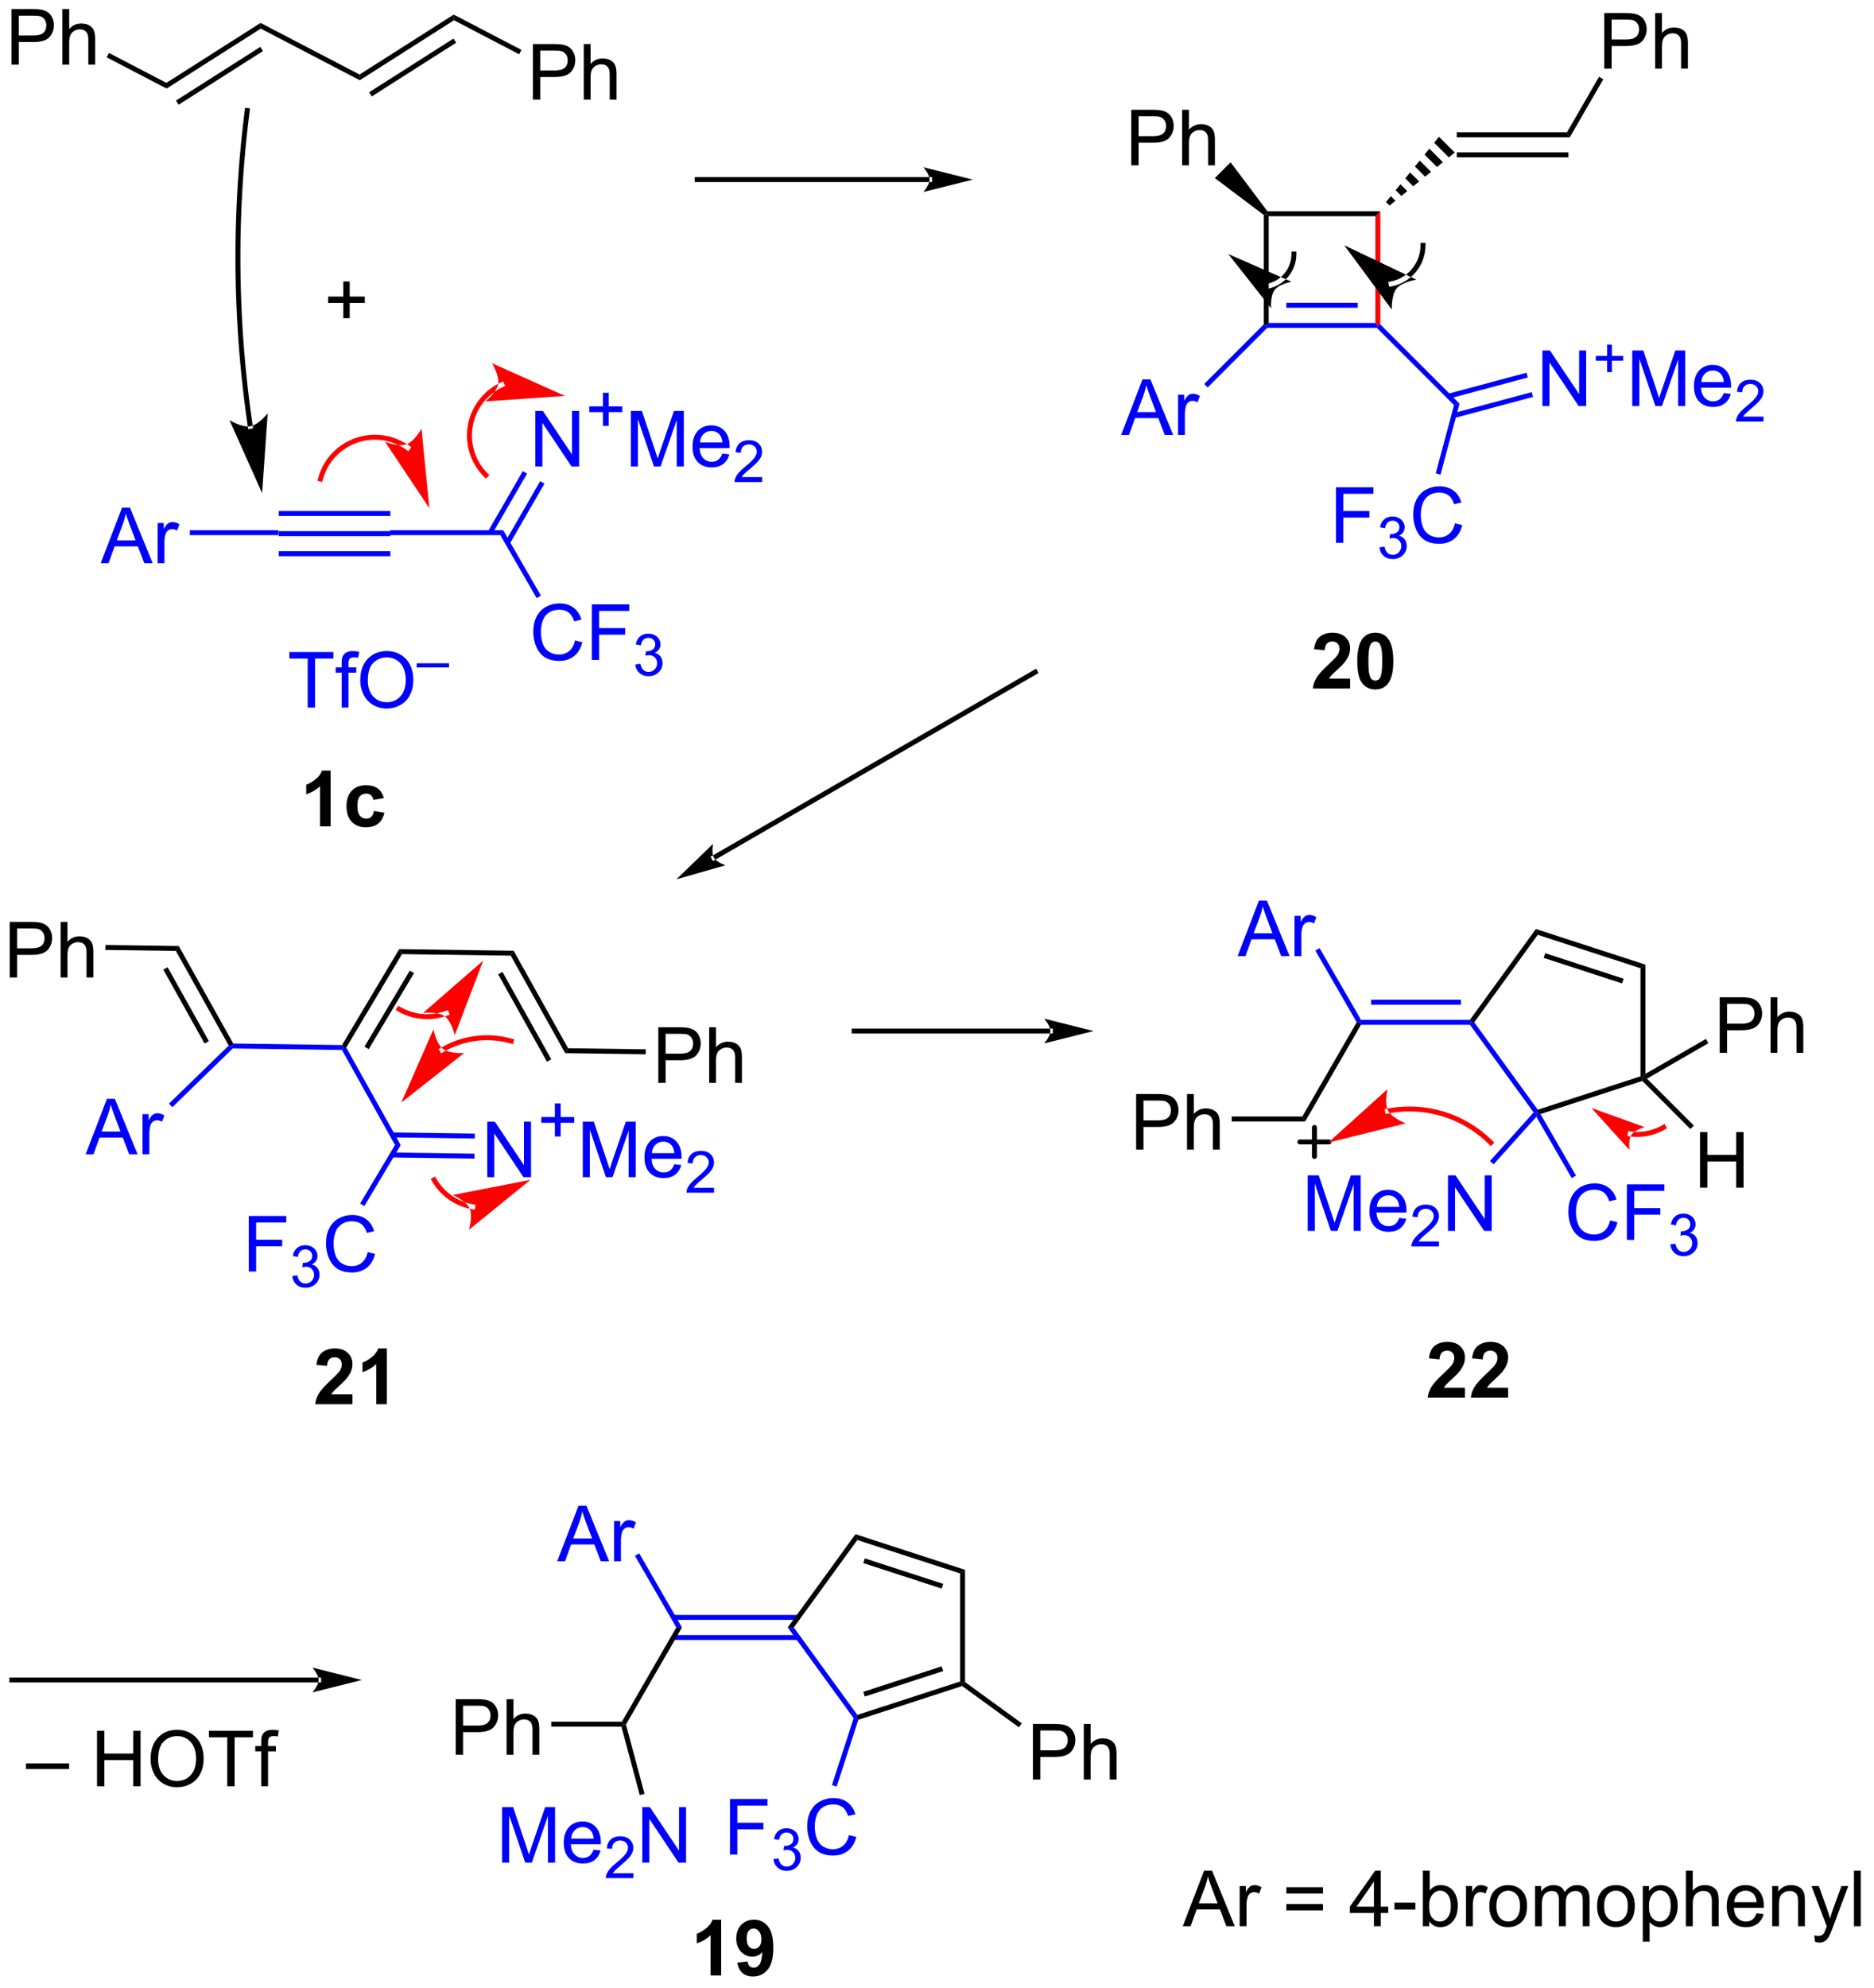 <?xml version="1.0" encoding="UTF-8"?>
<!DOCTYPE svg PUBLIC '-//W3C//DTD SVG 1.0//EN'
          'http://www.w3.org/TR/2001/REC-SVG-20010904/DTD/svg10.dtd'>
<svg stroke-dasharray="none" shape-rendering="auto" xmlns="http://www.w3.org/2000/svg" font-family="'Dialog'" text-rendering="auto" width="265" fill-opacity="1" color-interpolation="auto" color-rendering="auto" preserveAspectRatio="xMidYMid meet" font-size="12px" viewBox="0 0 265 281" fill="black" xmlns:xlink="http://www.w3.org/1999/xlink" stroke="black" image-rendering="auto" stroke-miterlimit="10" stroke-linecap="square" stroke-linejoin="miter" font-style="normal" stroke-width="1" height="281" stroke-dashoffset="0" font-weight="normal" stroke-opacity="1"
><!--Generated by the Batik Graphics2D SVG Generator--><defs id="genericDefs"
  /><g
  ><defs id="defs1"
    ><clipPath clipPathUnits="userSpaceOnUse" id="clipPath1"
      ><path d="M2.447 1.583 L200.867 1.583 L200.867 212.219 L2.447 212.219 L2.447 1.583 Z"
      /></clipPath
      ><clipPath clipPathUnits="userSpaceOnUse" id="clipPath2"
      ><path d="M14.656 99.514 L14.656 304.294 L207.559 304.294 L207.559 99.514 Z"
      /></clipPath
    ></defs
    ><g fill="blue" transform="scale(1.333,1.333) translate(-2.447,-1.583) matrix(1.029,0,0,1.029,-12.628,-100.778)" stroke="blue"
    ><path d="M43.382 154.72 L43.382 154.21 L54.896 154.21 L54.896 154.72 ZM43.382 152.648 L54.896 152.648 L54.896 152.137 L43.382 152.137 ZM43.382 156.793 L54.896 156.793 L54.896 156.282 L43.382 156.282 Z" stroke="none" clip-path="url(#clipPath2)"
    /></g
    ><g fill="blue" transform="matrix(1.371,0,0,1.371,-20.1,-136.48)" stroke="blue"
    ><path d="M25.047 157.615 L27.248 151.888 L28.066 151.888 L30.41 157.615 L29.545 157.615 L28.878 155.881 L26.482 155.881 L25.855 157.615 L25.047 157.615 ZM26.701 155.263 L28.644 155.263 L28.045 153.678 Q27.771 152.954 27.639 152.49 Q27.529 153.04 27.331 153.584 L26.701 155.263 ZM30.917 157.615 L30.917 153.467 L31.55 153.467 L31.55 154.094 Q31.792 153.654 31.995 153.513 Q32.201 153.373 32.449 153.373 Q32.803 153.373 33.17 153.599 L32.928 154.25 Q32.67 154.099 32.412 154.099 Q32.183 154.099 31.998 154.237 Q31.816 154.375 31.738 154.623 Q31.62 154.998 31.62 155.443 L31.62 157.615 L30.917 157.615 Z" stroke="none" clip-path="url(#clipPath2)"
    /></g
    ><g fill="blue" transform="matrix(1.371,0,0,1.371,-20.1,-136.48)" stroke="blue"
    ><path d="M43.382 154.21 L43.382 154.72 L34.243 154.72 L34.243 154.21 Z" stroke="none" clip-path="url(#clipPath2)"
    /></g
    ><g fill="blue" transform="matrix(1.371,0,0,1.371,-20.1,-136.48)" stroke="blue"
    ><path d="M54.896 154.72 L54.896 154.21 L66.558 154.21 L66.263 154.72 Z" stroke="none" clip-path="url(#clipPath2)"
    /></g
    ><g fill="blue" transform="matrix(1.371,0,0,1.371,-20.1,-136.48)" stroke="blue"
    ><path d="M73.97 165.579 L74.728 165.769 Q74.491 166.704 73.871 167.196 Q73.252 167.685 72.358 167.685 Q71.431 167.685 70.85 167.308 Q70.272 166.93 69.968 166.217 Q69.666 165.5 69.666 164.68 Q69.666 163.784 70.007 163.12 Q70.35 162.454 70.981 162.107 Q71.611 161.761 72.369 161.761 Q73.228 161.761 73.814 162.198 Q74.4 162.636 74.632 163.43 L73.884 163.605 Q73.686 162.98 73.306 162.696 Q72.929 162.409 72.353 162.409 Q71.694 162.409 71.249 162.727 Q70.806 163.042 70.627 163.576 Q70.447 164.11 70.447 164.675 Q70.447 165.407 70.66 165.951 Q70.874 166.495 71.322 166.766 Q71.772 167.034 72.296 167.034 Q72.931 167.034 73.371 166.667 Q73.814 166.3 73.97 165.579 ZM75.701 167.586 L75.701 161.86 L79.565 161.86 L79.565 162.534 L76.459 162.534 L76.459 164.308 L79.146 164.308 L79.146 164.985 L76.459 164.985 L76.459 167.586 L75.701 167.586 Z" stroke="none" clip-path="url(#clipPath2)"
    /></g
    ><g fill="blue" transform="matrix(1.371,0,0,1.371,-20.1,-136.48)" stroke="blue"
    ><path d="M80.183 168.052 L80.711 167.981 Q80.802 168.43 81.019 168.628 Q81.238 168.825 81.552 168.825 Q81.924 168.825 82.179 168.567 Q82.437 168.309 82.437 167.929 Q82.437 167.565 82.199 167.331 Q81.963 167.095 81.595 167.095 Q81.447 167.095 81.224 167.153 L81.283 166.69 Q81.336 166.696 81.367 166.696 Q81.705 166.696 81.974 166.52 Q82.244 166.345 82.244 165.977 Q82.244 165.688 82.046 165.499 Q81.851 165.308 81.541 165.308 Q81.232 165.308 81.027 165.501 Q80.822 165.694 80.763 166.081 L80.236 165.987 Q80.334 165.456 80.675 165.165 Q81.019 164.874 81.529 164.874 Q81.88 164.874 82.175 165.024 Q82.472 165.175 82.629 165.436 Q82.785 165.696 82.785 165.989 Q82.785 166.268 82.634 166.497 Q82.486 166.726 82.193 166.86 Q82.574 166.948 82.785 167.226 Q82.996 167.501 82.996 167.917 Q82.996 168.479 82.586 168.872 Q82.175 169.263 81.549 169.263 Q80.984 169.263 80.609 168.927 Q80.236 168.589 80.183 168.052 Z" stroke="none" clip-path="url(#clipPath2)"
    /></g
    ><g fill="blue" transform="matrix(1.371,0,0,1.371,-20.1,-136.48)" stroke="blue"
    ><path d="M66.263 154.72 L66.558 154.21 L70.452 160.956 L70.011 161.211 Z" stroke="none" clip-path="url(#clipPath2)"
    /></g
    ><g fill="blue" transform="matrix(1.371,0,0,1.371,-20.1,-136.48)" stroke="blue"
    ><path d="M69.877 147.644 L69.877 141.917 L70.655 141.917 L73.663 146.412 L73.663 141.917 L74.39 141.917 L74.39 147.644 L73.611 147.644 L70.603 143.144 L70.603 147.644 L69.877 147.644 Z" stroke="none" clip-path="url(#clipPath2)"
    /></g
    ><g fill="blue" transform="matrix(1.371,0,0,1.371,-20.1,-136.48)" stroke="blue"
    ><path d="M76.849 143.449 L76.849 142.036 L75.445 142.036 L75.445 141.445 L76.849 141.445 L76.849 140.044 L77.447 140.044 L77.447 141.445 L78.849 141.445 L78.849 142.036 L77.447 142.036 L77.447 143.449 L76.849 143.449 Z" stroke="none" clip-path="url(#clipPath2)"
    /></g
    ><g fill="blue" transform="matrix(1.371,0,0,1.371,-20.1,-136.48)" stroke="blue"
    ><path d="M79.726 147.644 L79.726 141.917 L80.867 141.917 L82.224 145.972 Q82.411 146.537 82.497 146.818 Q82.593 146.506 82.802 145.901 L84.171 141.917 L85.192 141.917 L85.192 147.644 L84.46 147.644 L84.46 142.849 L82.796 147.644 L82.114 147.644 L80.458 142.769 L80.458 147.644 L79.726 147.644 ZM89.164 146.308 L89.89 146.396 Q89.718 147.034 89.252 147.386 Q88.789 147.737 88.067 147.737 Q87.156 147.737 86.622 147.178 Q86.091 146.615 86.091 145.605 Q86.091 144.558 86.63 143.98 Q87.169 143.401 88.028 143.401 Q88.859 143.401 89.385 143.969 Q89.914 144.534 89.914 145.56 Q89.914 145.623 89.911 145.748 L86.817 145.748 Q86.856 146.433 87.203 146.797 Q87.552 147.159 88.07 147.159 Q88.458 147.159 88.731 146.956 Q89.005 146.753 89.164 146.308 ZM86.856 145.17 L89.171 145.17 Q89.125 144.646 88.906 144.386 Q88.57 143.98 88.036 143.98 Q87.552 143.98 87.221 144.305 Q86.89 144.628 86.856 145.17 Z" stroke="none" clip-path="url(#clipPath2)"
    /></g
    ><g fill="blue" transform="matrix(1.371,0,0,1.371,-20.1,-136.48)" stroke="blue"
    ><path d="M93.267 148.736 L93.267 149.244 L90.427 149.244 Q90.421 149.052 90.49 148.876 Q90.597 148.587 90.835 148.306 Q91.076 148.025 91.527 147.656 Q92.226 147.082 92.472 146.746 Q92.718 146.41 92.718 146.111 Q92.718 145.798 92.494 145.583 Q92.271 145.367 91.91 145.367 Q91.529 145.367 91.3 145.595 Q91.072 145.824 91.07 146.228 L90.527 146.173 Q90.584 145.566 90.947 145.25 Q91.31 144.931 91.921 144.931 Q92.541 144.931 92.9 145.275 Q93.261 145.617 93.261 146.123 Q93.261 146.38 93.156 146.63 Q93.05 146.878 92.804 147.154 Q92.56 147.429 91.992 147.91 Q91.517 148.308 91.382 148.451 Q91.248 148.593 91.16 148.736 L93.267 148.736 Z" stroke="none" clip-path="url(#clipPath2)"
    /></g
    ><g fill="blue" transform="matrix(1.371,0,0,1.371,-20.1,-136.48)" stroke="blue"
    ><path d="M67.229 155.629 L70.817 149.415 L70.375 149.16 L66.788 155.374 ZM65.435 154.593 L69.022 148.379 L68.58 148.124 L64.993 154.338 Z" stroke="none" clip-path="url(#clipPath2)"
    /></g
    ><g fill="blue" transform="matrix(1.371,0,0,1.371,-20.1,-136.48)" stroke="blue"
    ><path d="M46.396 172.5 L46.396 167.448 L44.508 167.448 L44.508 166.774 L49.047 166.774 L49.047 167.448 L47.154 167.448 L47.154 172.5 L46.396 172.5 ZM49.902 172.5 L49.902 168.899 L49.282 168.899 L49.282 168.352 L49.902 168.352 L49.902 167.909 Q49.902 167.493 49.978 167.29 Q50.079 167.016 50.335 166.847 Q50.59 166.675 51.051 166.675 Q51.348 166.675 51.707 166.745 L51.603 167.36 Q51.384 167.321 51.189 167.321 Q50.868 167.321 50.736 167.459 Q50.603 167.594 50.603 167.969 L50.603 168.352 L51.41 168.352 L51.41 168.899 L50.603 168.899 L50.603 172.5 L49.902 172.5 ZM51.818 169.711 Q51.818 168.284 52.583 167.48 Q53.349 166.672 54.56 166.672 Q55.352 166.672 55.987 167.053 Q56.625 167.43 56.958 168.107 Q57.294 168.784 57.294 169.644 Q57.294 170.516 56.943 171.203 Q56.591 171.891 55.945 172.245 Q55.302 172.599 54.555 172.599 Q53.747 172.599 53.109 172.209 Q52.474 171.815 52.146 171.141 Q51.818 170.464 51.818 169.711 ZM52.599 169.722 Q52.599 170.758 53.154 171.355 Q53.711 171.948 54.552 171.948 Q55.406 171.948 55.958 171.347 Q56.513 170.745 56.513 169.641 Q56.513 168.94 56.276 168.42 Q56.039 167.899 55.583 167.612 Q55.13 167.323 54.562 167.323 Q53.758 167.323 53.177 167.878 Q52.599 168.43 52.599 169.722 Z" stroke="none" clip-path="url(#clipPath2)"
    /></g
    ><g fill="blue" transform="matrix(1.371,0,0,1.371,-20.1,-136.48)" stroke="blue"
    ><path d="M57.641 168.359 L57.641 167.933 L60.979 167.933 L60.979 168.359 L57.641 168.359 Z" stroke="none" clip-path="url(#clipPath2)"
    /></g
    ><g transform="matrix(1.371,0,0,1.371,-20.1,-136.48)"
    ><path d="M50.065 132.351 L50.065 130.781 L48.505 130.781 L48.505 130.124 L50.065 130.124 L50.065 128.567 L50.729 128.567 L50.729 130.124 L52.286 130.124 L52.286 130.781 L50.729 130.781 L50.729 132.351 L50.065 132.351 Z" stroke="none" clip-path="url(#clipPath2)"
    /></g
    ><g fill="red" transform="matrix(1.371,0,0,1.371,-20.1,-136.48)" stroke="red"
    ><path d="M56.57 145.921 L56.57 145.921 C56.565 145.917 56.56 145.914 56.556 145.911 L56.704 145.703 L56.556 145.911 C56.547 145.904 56.537 145.898 56.528 145.891 L56.675 145.683 L56.528 145.891 C56.454 145.839 56.378 145.789 56.301 145.74 L56.438 145.524 L56.301 145.74 C56.147 145.643 55.987 145.553 55.822 145.47 L55.822 145.47 C55.492 145.305 55.14 145.17 54.769 145.071 L54.835 144.824 L54.769 145.071 C53.285 144.673 51.782 144.914 50.549 145.626 L50.549 145.626 C49.316 146.338 48.356 147.519 47.958 149.003 L47.892 149.249 L47.4 149.117 L47.466 148.87 C47.899 147.251 48.949 145.961 50.294 145.184 L50.422 145.405 L50.294 145.184 C51.639 144.408 53.282 144.144 54.901 144.578 L54.901 144.578 C55.305 144.686 55.69 144.833 56.05 145.013 L55.936 145.242 L56.05 145.013 C56.231 145.104 56.405 145.202 56.574 145.309 L56.574 145.309 C56.658 145.362 56.741 145.417 56.822 145.474 L56.822 145.474 C56.832 145.481 56.842 145.488 56.852 145.495 L56.852 145.496 C56.857 145.499 56.862 145.503 56.867 145.506 L57.074 145.655 L56.777 146.07 ZM58.947 151.947 L58.137 143.741 C58.137 143.741 57.414 145.061 56.59 145.356 C55.767 145.65 54.37 145.087 54.37 145.087 Z" stroke="none" clip-path="url(#clipPath2)"
    /></g
    ><g fill="red" transform="matrix(1.371,0,0,1.371,-20.1,-136.48)" stroke="red"
    ><path d="M66.53 139.442 L66.53 139.442 L66.529 139.442 L66.529 139.442 L66.529 139.442 L66.423 139.21 L66.531 139.442 C66.449 139.48 66.368 139.519 66.288 139.561 L66.288 139.562 C66.128 139.646 65.971 139.738 65.818 139.839 L65.818 139.839 C65.512 140.041 65.222 140.277 64.952 140.547 L64.772 140.366 L64.952 140.547 C63.875 141.624 63.336 143.036 63.336 144.448 L63.081 144.448 L63.336 144.448 C63.336 145.861 63.875 147.273 64.952 148.35 L65.133 148.53 L64.772 148.891 L64.591 148.711 C63.414 147.534 62.826 145.991 62.826 144.448 L62.826 144.448 C62.826 142.906 63.414 141.363 64.591 140.186 L64.591 140.186 C64.885 139.892 65.203 139.634 65.537 139.413 L65.677 139.626 L65.537 139.413 C65.704 139.303 65.876 139.202 66.051 139.11 L66.169 139.336 L66.051 139.11 C66.138 139.064 66.227 139.02 66.316 138.979 L66.317 138.978 L66.318 138.978 L66.318 138.978 L66.319 138.977 L66.551 138.872 L66.762 139.337 ZM72.936 140.366 L65.409 136.998 C65.409 136.998 66.197 138.281 66.044 139.142 C65.891 140.004 64.71 140.937 64.71 140.937 Z" stroke="none" clip-path="url(#clipPath2)"
    /></g
    ><g transform="matrix(1.371,0,0,1.371,-20.1,-136.48)"
    ><path d="M145.007 121.708 L145.262 121.584 L145.517 121.839 L145.517 132.843 L145.262 133.098 L145.007 132.992 Z" stroke="none" clip-path="url(#clipPath2)"
    /></g
    ><g fill="blue" transform="matrix(1.371,0,0,1.371,-20.1,-136.48)" stroke="blue"
    ><path d="M145.368 133.353 L145.262 133.098 L145.517 132.843 L156.521 132.843 L156.776 133.098 L156.67 133.353 ZM147.335 131.28 L154.704 131.28 L154.704 130.77 L147.335 130.77 Z" stroke="none" clip-path="url(#clipPath2)"
    /></g
    ><g fill="red" transform="matrix(1.371,0,0,1.371,-20.1,-136.48)" stroke="red"
    ><path d="M157.031 132.992 L156.776 133.098 L156.521 132.843 L156.521 121.839 L157.031 121.329 Z" stroke="none" clip-path="url(#clipPath2)"
    /></g
    ><g transform="matrix(1.371,0,0,1.371,-20.1,-136.48)"
    ><path d="M157.031 121.329 L156.521 121.839 L145.517 121.839 L145.262 121.584 L145.386 121.329 Z" stroke="none" clip-path="url(#clipPath2)"
    /></g
    ><g fill="blue" transform="matrix(1.371,0,0,1.371,-20.1,-136.48)" stroke="blue"
    ><path d="M130.3 144.389 L132.5 138.663 L133.318 138.663 L135.662 144.389 L134.797 144.389 L134.13 142.655 L131.735 142.655 L131.107 144.389 L130.3 144.389 ZM131.953 142.038 L133.896 142.038 L133.297 140.452 Q133.024 139.728 132.891 139.264 Q132.781 139.814 132.583 140.358 L131.953 142.038 ZM136.169 144.389 L136.169 140.241 L136.802 140.241 L136.802 140.869 Q137.044 140.429 137.248 140.288 Q137.453 140.147 137.701 140.147 Q138.055 140.147 138.422 140.374 L138.18 141.025 Q137.922 140.874 137.664 140.874 Q137.435 140.874 137.25 141.012 Q137.068 141.15 136.99 141.397 Q136.873 141.772 136.873 142.218 L136.873 144.389 L136.169 144.389 Z" stroke="none" clip-path="url(#clipPath2)"
    /></g
    ><g fill="blue" transform="matrix(1.371,0,0,1.371,-20.1,-136.48)" stroke="blue"
    ><path d="M145.007 132.992 L145.262 133.098 L145.368 133.353 L139.225 139.496 L138.864 139.135 Z" stroke="none" clip-path="url(#clipPath2)"
    /></g
    ><g fill="blue" transform="matrix(1.371,0,0,1.371,-20.1,-136.48)" stroke="blue"
    ><path d="M156.67 133.353 L156.776 133.098 L157.031 132.992 L165.202 141.163 L164.633 141.316 Z" stroke="none" clip-path="url(#clipPath2)"
    /></g
    ><g fill="blue" transform="matrix(1.371,0,0,1.371,-20.1,-136.48)" stroke="blue"
    ><path d="M152.458 155.511 L152.458 149.785 L156.322 149.785 L156.322 150.459 L153.216 150.459 L153.216 152.233 L155.903 152.233 L155.903 152.91 L153.216 152.91 L153.216 155.511 L152.458 155.511 Z" stroke="none" clip-path="url(#clipPath2)"
    /></g
    ><g fill="blue" transform="matrix(1.371,0,0,1.371,-20.1,-136.48)" stroke="blue"
    ><path d="M156.94 155.976 L157.468 155.906 Q157.559 156.355 157.776 156.553 Q157.995 156.75 158.309 156.75 Q158.68 156.75 158.936 156.492 Q159.194 156.234 159.194 155.853 Q159.194 155.49 158.956 155.256 Q158.72 155.019 158.352 155.019 Q158.204 155.019 157.981 155.078 L158.04 154.615 Q158.093 154.621 158.124 154.621 Q158.462 154.621 158.731 154.445 Q159.001 154.269 159.001 153.902 Q159.001 153.613 158.803 153.424 Q158.608 153.232 158.298 153.232 Q157.989 153.232 157.784 153.426 Q157.579 153.619 157.52 154.006 L156.993 153.912 Q157.09 153.381 157.432 153.09 Q157.776 152.799 158.286 152.799 Q158.637 152.799 158.932 152.949 Q159.229 153.1 159.386 153.361 Q159.542 153.621 159.542 153.914 Q159.542 154.193 159.391 154.422 Q159.243 154.65 158.95 154.785 Q159.331 154.873 159.542 155.15 Q159.753 155.426 159.753 155.842 Q159.753 156.404 159.343 156.797 Q158.932 157.187 158.305 157.187 Q157.741 157.187 157.366 156.851 Q156.993 156.513 156.94 155.976 Z" stroke="none" clip-path="url(#clipPath2)"
    /></g
    ><g fill="blue" transform="matrix(1.371,0,0,1.371,-20.1,-136.48)" stroke="blue"
    ><path d="M164.728 153.503 L165.486 153.694 Q165.249 154.628 164.629 155.121 Q164.01 155.61 163.116 155.61 Q162.189 155.61 161.608 155.233 Q161.03 154.855 160.726 154.141 Q160.424 153.425 160.424 152.605 Q160.424 151.709 160.765 151.045 Q161.108 150.378 161.739 150.032 Q162.369 149.686 163.127 149.686 Q163.986 149.686 164.572 150.123 Q165.158 150.561 165.39 151.355 L164.642 151.529 Q164.445 150.904 164.064 150.621 Q163.687 150.334 163.111 150.334 Q162.452 150.334 162.007 150.652 Q161.564 150.967 161.385 151.501 Q161.205 152.035 161.205 152.6 Q161.205 153.332 161.418 153.876 Q161.632 154.42 162.08 154.691 Q162.53 154.959 163.054 154.959 Q163.689 154.959 164.129 154.592 Q164.572 154.225 164.728 153.503 Z" stroke="none" clip-path="url(#clipPath2)"
    /></g
    ><g fill="blue" transform="matrix(1.371,0,0,1.371,-20.1,-136.48)" stroke="blue"
    ><path d="M164.633 141.316 L165.202 141.163 L163.24 148.487 L162.747 148.355 Z" stroke="none" clip-path="url(#clipPath2)"
    /></g
    ><g fill="blue" transform="matrix(1.371,0,0,1.371,-20.1,-136.48)" stroke="blue"
    ><path d="M173.749 141.41 L173.749 135.683 L174.527 135.683 L177.535 140.178 L177.535 135.683 L178.262 135.683 L178.262 141.41 L177.483 141.41 L174.475 136.91 L174.475 141.41 L173.749 141.41 Z" stroke="none" clip-path="url(#clipPath2)"
    /></g
    ><g fill="blue" transform="matrix(1.371,0,0,1.371,-20.1,-136.48)" stroke="blue"
    ><path d="M180.421 137.914 L180.421 136.737 L179.251 136.737 L179.251 136.244 L180.421 136.244 L180.421 135.076 L180.919 135.076 L180.919 136.244 L182.087 136.244 L182.087 136.737 L180.919 136.737 L180.919 137.914 L180.421 137.914 Z" stroke="none" clip-path="url(#clipPath2)"
    /></g
    ><g fill="blue" transform="matrix(1.371,0,0,1.371,-20.1,-136.48)" stroke="blue"
    ><path d="M183.014 141.41 L183.014 135.683 L184.155 135.683 L185.512 139.738 Q185.699 140.303 185.785 140.584 Q185.881 140.272 186.09 139.667 L187.46 135.683 L188.481 135.683 L188.481 141.41 L187.749 141.41 L187.749 136.615 L186.085 141.41 L185.402 141.41 L183.746 136.535 L183.746 141.41 L183.014 141.41 ZM192.452 140.074 L193.178 140.162 Q193.006 140.8 192.54 141.152 Q192.077 141.503 191.356 141.503 Q190.444 141.503 189.91 140.943 Q189.379 140.381 189.379 139.37 Q189.379 138.324 189.918 137.745 Q190.457 137.167 191.316 137.167 Q192.147 137.167 192.673 137.735 Q193.202 138.3 193.202 139.326 Q193.202 139.389 193.199 139.514 L190.106 139.514 Q190.144 140.199 190.491 140.563 Q190.84 140.925 191.358 140.925 Q191.746 140.925 192.019 140.722 Q192.293 140.519 192.452 140.074 ZM190.144 138.935 L192.46 138.935 Q192.413 138.412 192.194 138.152 Q191.858 137.745 191.324 137.745 Q190.84 137.745 190.509 138.071 Q190.178 138.394 190.144 138.935 Z" stroke="none" clip-path="url(#clipPath2)"
    /></g
    ><g fill="blue" transform="matrix(1.371,0,0,1.371,-20.1,-136.48)" stroke="blue"
    ><path d="M196.555 142.502 L196.555 143.01 L193.715 143.01 Q193.71 142.818 193.778 142.642 Q193.886 142.353 194.124 142.072 Q194.364 141.791 194.815 141.422 Q195.514 140.847 195.761 140.512 Q196.007 140.175 196.007 139.877 Q196.007 139.564 195.782 139.349 Q195.559 139.133 195.198 139.133 Q194.817 139.133 194.589 139.361 Q194.36 139.59 194.358 139.994 L193.815 139.939 Q193.872 139.332 194.235 139.015 Q194.598 138.697 195.21 138.697 Q195.829 138.697 196.188 139.041 Q196.549 139.383 196.549 139.888 Q196.549 140.146 196.444 140.396 Q196.339 140.644 196.093 140.92 Q195.848 141.195 195.28 141.675 Q194.805 142.074 194.671 142.216 Q194.536 142.359 194.448 142.502 L196.555 142.502 Z" stroke="none" clip-path="url(#clipPath2)"
    /></g
    ><g fill="blue" transform="matrix(1.371,0,0,1.371,-20.1,-136.48)" stroke="blue"
    ><path d="M164.674 142.642 L172.779 140.47 L172.647 139.977 L164.542 142.149 ZM164.138 140.64 L172.243 138.468 L172.111 137.975 L164.006 140.147 Z" stroke="none" clip-path="url(#clipPath2)"
    /></g
    ><g fill="blue" transform="matrix(1.371,0,0,1.371,-20.1,-136.48)" stroke="blue"
    ><path d="M38.67 207.645 L38.568 207.389 L38.719 207.136 L49.937 207.294 L50.081 207.551 L49.93 207.804 Z" stroke="none" clip-path="url(#clipPath2)"
    /></g
    ><g transform="matrix(1.371,0,0,1.371,-20.1,-136.48)"
    ><path d="M38.719 207.136 L38.568 207.389 L38.25 207.342 L32.801 197.59 L33.103 197.084 ZM36.206 206.887 L31.949 199.268 L31.504 199.517 L35.76 207.136 Z" stroke="none" clip-path="url(#clipPath2)"
    /></g
    ><g transform="matrix(1.371,0,0,1.371,-20.1,-136.48)"
    ><path d="M50.375 207.555 L50.081 207.551 L49.937 207.294 L55.834 197.404 L56.121 197.919 ZM52.693 207.715 L57.364 199.881 L56.926 199.62 L52.255 207.454 Z" stroke="none" clip-path="url(#clipPath2)"
    /></g
    ><g fill="blue" transform="matrix(1.371,0,0,1.371,-20.1,-136.48)" stroke="blue"
    ><path d="M23.492 218.565 L25.692 212.838 L26.51 212.838 L28.854 218.565 L27.989 218.565 L27.322 216.831 L24.927 216.831 L24.299 218.565 L23.492 218.565 ZM25.145 216.213 L27.088 216.213 L26.489 214.627 Q26.216 213.903 26.083 213.44 Q25.973 213.989 25.776 214.534 L25.145 216.213 ZM29.361 218.565 L29.361 214.417 L29.994 214.417 L29.994 215.044 Q30.236 214.604 30.44 214.463 Q30.645 214.323 30.893 214.323 Q31.247 214.323 31.614 214.549 L31.372 215.2 Q31.114 215.049 30.856 215.049 Q30.627 215.049 30.442 215.187 Q30.26 215.325 30.182 215.573 Q30.065 215.948 30.065 216.393 L30.065 218.565 L29.361 218.565 Z" stroke="none" clip-path="url(#clipPath2)"
    /></g
    ><g fill="blue" transform="matrix(1.371,0,0,1.371,-20.1,-136.48)" stroke="blue"
    ><path d="M38.25 207.342 L38.568 207.389 L38.67 207.645 L32.443 213.699 L32.088 213.333 Z" stroke="none" clip-path="url(#clipPath2)"
    /></g
    ><g fill="blue" transform="matrix(1.371,0,0,1.371,-20.1,-136.48)" stroke="blue"
    ><path d="M49.93 207.804 L50.081 207.551 L50.375 207.555 L55.991 217.607 L55.402 217.598 Z" stroke="none" clip-path="url(#clipPath2)"
    /></g
    ><g fill="blue" transform="matrix(1.371,0,0,1.371,-20.1,-136.48)" stroke="blue"
    ><path d="M64.919 220.915 L64.919 215.188 L65.698 215.188 L68.705 219.683 L68.705 215.188 L69.432 215.188 L69.432 220.915 L68.653 220.915 L65.645 216.415 L65.645 220.915 L64.919 220.915 Z" stroke="none" clip-path="url(#clipPath2)"
    /></g
    ><g fill="blue" transform="matrix(1.371,0,0,1.371,-20.1,-136.48)" stroke="blue"
    ><path d="M71.892 216.72 L71.892 215.307 L70.488 215.307 L70.488 214.716 L71.892 214.716 L71.892 213.315 L72.489 213.315 L72.489 214.716 L73.891 214.716 L73.891 215.307 L72.489 215.307 L72.489 216.72 L71.892 216.72 Z" stroke="none" clip-path="url(#clipPath2)"
    /></g
    ><g fill="blue" transform="matrix(1.371,0,0,1.371,-20.1,-136.48)" stroke="blue"
    ><path d="M74.769 220.915 L74.769 215.188 L75.909 215.188 L77.266 219.243 Q77.454 219.808 77.54 220.089 Q77.636 219.776 77.844 219.172 L79.214 215.188 L80.235 215.188 L80.235 220.915 L79.503 220.915 L79.503 216.12 L77.839 220.915 L77.157 220.915 L75.5 216.04 L75.5 220.915 L74.769 220.915 ZM84.206 219.579 L84.933 219.667 Q84.761 220.305 84.295 220.657 Q83.831 221.008 83.11 221.008 Q82.198 221.008 81.665 220.448 Q81.133 219.886 81.133 218.875 Q81.133 217.829 81.672 217.25 Q82.211 216.672 83.071 216.672 Q83.901 216.672 84.427 217.24 Q84.956 217.805 84.956 218.831 Q84.956 218.894 84.954 219.019 L81.86 219.019 Q81.899 219.704 82.245 220.068 Q82.594 220.43 83.112 220.43 Q83.5 220.43 83.774 220.227 Q84.047 220.024 84.206 219.579 ZM81.899 218.441 L84.214 218.441 Q84.167 217.917 83.948 217.657 Q83.612 217.25 83.079 217.25 Q82.594 217.25 82.263 217.576 Q81.933 217.899 81.899 218.441 Z" stroke="none" clip-path="url(#clipPath2)"
    /></g
    ><g fill="blue" transform="matrix(1.371,0,0,1.371,-20.1,-136.48)" stroke="blue"
    ><path d="M88.31 222.007 L88.31 222.514 L85.47 222.514 Q85.464 222.323 85.532 222.147 Q85.64 221.858 85.878 221.577 Q86.118 221.296 86.57 220.927 Q87.269 220.352 87.515 220.016 Q87.761 219.68 87.761 219.382 Q87.761 219.069 87.536 218.854 Q87.314 218.637 86.952 218.637 Q86.571 218.637 86.343 218.866 Q86.114 219.095 86.112 219.499 L85.57 219.444 Q85.626 218.837 85.989 218.52 Q86.353 218.202 86.964 218.202 Q87.583 218.202 87.942 218.546 Q88.304 218.887 88.304 219.393 Q88.304 219.651 88.198 219.901 Q88.093 220.149 87.847 220.425 Q87.603 220.7 87.034 221.18 Q86.56 221.579 86.425 221.721 Q86.29 221.864 86.202 222.007 L88.31 222.007 Z" stroke="none" clip-path="url(#clipPath2)"
    /></g
    ><g fill="blue" transform="matrix(1.371,0,0,1.371,-20.1,-136.48)" stroke="blue"
    ><path d="M55.08 218.885 L63.597 219.005 L63.604 218.495 L55.088 218.375 ZM55.11 216.813 L63.626 216.933 L63.633 216.423 L55.117 216.303 Z" stroke="none" clip-path="url(#clipPath2)"
    /></g
    ><g fill="blue" transform="matrix(1.371,0,0,1.371,-20.1,-136.48)" stroke="blue"
    ><path d="M40.32 230.642 L40.32 224.915 L44.185 224.915 L44.185 225.59 L41.078 225.59 L41.078 227.363 L43.765 227.363 L43.765 228.04 L41.078 228.04 L41.078 230.642 L40.32 230.642 Z" stroke="none" clip-path="url(#clipPath2)"
    /></g
    ><g fill="blue" transform="matrix(1.371,0,0,1.371,-20.1,-136.48)" stroke="blue"
    ><path d="M44.803 231.107 L45.33 231.037 Q45.422 231.486 45.639 231.683 Q45.857 231.88 46.172 231.88 Q46.543 231.88 46.799 231.623 Q47.056 231.365 47.056 230.984 Q47.056 230.621 46.818 230.386 Q46.582 230.15 46.215 230.15 Q46.066 230.15 45.844 230.208 L45.902 229.746 Q45.955 229.751 45.986 229.751 Q46.324 229.751 46.594 229.576 Q46.863 229.4 46.863 229.033 Q46.863 228.744 46.666 228.554 Q46.471 228.363 46.16 228.363 Q45.851 228.363 45.646 228.556 Q45.441 228.75 45.383 229.136 L44.855 229.042 Q44.953 228.511 45.295 228.22 Q45.639 227.929 46.148 227.929 Q46.5 227.929 46.795 228.08 Q47.092 228.23 47.248 228.492 Q47.404 228.751 47.404 229.044 Q47.404 229.324 47.254 229.552 Q47.105 229.781 46.812 229.916 Q47.193 230.003 47.404 230.281 Q47.615 230.556 47.615 230.972 Q47.615 231.535 47.205 231.927 Q46.795 232.318 46.168 232.318 Q45.603 232.318 45.228 231.982 Q44.855 231.644 44.803 231.107 Z" stroke="none" clip-path="url(#clipPath2)"
    /></g
    ><g fill="blue" transform="matrix(1.371,0,0,1.371,-20.1,-136.48)" stroke="blue"
    ><path d="M52.591 228.634 L53.348 228.824 Q53.111 229.759 52.492 230.251 Q51.872 230.741 50.979 230.741 Q50.052 230.741 49.471 230.363 Q48.893 229.985 48.588 229.272 Q48.286 228.556 48.286 227.735 Q48.286 226.84 48.627 226.176 Q48.971 225.509 49.601 225.162 Q50.231 224.816 50.989 224.816 Q51.848 224.816 52.434 225.254 Q53.02 225.691 53.252 226.485 L52.505 226.66 Q52.307 226.035 51.927 225.751 Q51.549 225.465 50.973 225.465 Q50.315 225.465 49.869 225.782 Q49.427 226.097 49.247 226.631 Q49.067 227.165 49.067 227.73 Q49.067 228.462 49.281 229.006 Q49.494 229.551 49.942 229.821 Q50.393 230.09 50.916 230.09 Q51.552 230.09 51.992 229.722 Q52.434 229.355 52.591 228.634 Z" stroke="none" clip-path="url(#clipPath2)"
    /></g
    ><g fill="blue" transform="matrix(1.371,0,0,1.371,-20.1,-136.48)" stroke="blue"
    ><path d="M55.402 217.598 L55.991 217.607 L52.242 223.894 L51.804 223.632 Z" stroke="none" clip-path="url(#clipPath2)"
    /></g
    ><g fill="red" transform="matrix(1.371,0,0,1.371,-20.1,-136.48)" stroke="red"
    ><path d="M60.117 207.581 L60.117 207.581 C60.117 207.581 60.117 207.581 60.117 207.581 L60.117 207.581 C60.117 207.581 60.122 207.578 60.128 207.575 L60.252 207.798 L60.123 207.578 L60.124 207.577 L60.252 207.798 L60.252 207.798 L60.124 207.577 L60.124 207.577 L60.253 207.797 L60.124 207.577 C60.125 207.577 60.126 207.576 60.127 207.575 L60.256 207.795 L60.127 207.575 C60.132 207.573 60.136 207.57 60.14 207.568 L60.268 207.788 L60.14 207.568 C60.156 207.559 60.172 207.549 60.188 207.54 L60.189 207.54 C60.221 207.521 60.254 207.502 60.287 207.484 L60.287 207.484 C62.395 206.306 64.953 205.932 67.461 206.642 L67.706 206.712 L67.567 207.202 L67.322 207.133 C64.95 206.461 62.531 206.815 60.536 207.929 L60.412 207.707 L60.536 207.929 C60.505 207.947 60.474 207.964 60.443 207.982 L60.316 207.761 L60.443 207.982 C60.427 207.991 60.412 208 60.397 208.009 L60.396 208.009 C60.392 208.011 60.389 208.013 60.385 208.016 L60.385 208.016 C60.384 208.016 60.383 208.017 60.382 208.017 L60.382 208.017 L60.381 208.018 L60.252 207.798 L60.252 207.798 L60.381 208.018 L60.38 208.018 L60.375 208.021 C60.381 208.018 60.386 208.015 60.385 208.016 L60.385 208.016 C60.385 208.016 60.385 208.016 60.385 208.016 L60.167 208.149 L59.9 207.715 ZM56.055 213.221 L62.533 208.118 C62.533 208.118 61.031 208.22 60.339 207.685 C59.647 207.149 59.369 205.67 59.369 205.67 Z" stroke="none" clip-path="url(#clipPath2)"
    /></g
    ><g transform="matrix(1.371,0,0,1.371,-20.1,-136.48)"
    ><path d="M56.121 197.919 L55.834 197.404 L67.641 197.571 L67.34 198.077 Z" stroke="none" clip-path="url(#clipPath2)"
    /></g
    ><g transform="matrix(1.371,0,0,1.371,-20.1,-136.48)"
    ><path d="M48.762 184.749 L47.666 184.749 L47.666 180.611 Q47.064 181.173 46.246 181.444 L46.246 180.447 Q46.676 180.306 47.179 179.916 Q47.684 179.522 47.871 178.999 L48.762 178.999 L48.762 184.749 ZM54.255 181.827 L53.172 182.022 Q53.117 181.697 52.925 181.533 Q52.732 181.369 52.422 181.369 Q52.013 181.369 51.769 181.652 Q51.524 181.936 51.524 182.6 Q51.524 183.337 51.771 183.642 Q52.021 183.947 52.438 183.947 Q52.75 183.947 52.948 183.77 Q53.149 183.593 53.232 183.158 L54.31 183.343 Q54.141 184.085 53.664 184.465 Q53.188 184.843 52.388 184.843 Q51.477 184.843 50.935 184.27 Q50.396 183.694 50.396 182.679 Q50.396 181.65 50.938 181.079 Q51.482 180.507 52.407 180.507 Q53.164 180.507 53.612 180.832 Q54.06 181.158 54.255 181.827 Z" stroke="none" clip-path="url(#clipPath2)"
    /></g
    ><g transform="matrix(1.371,0,0,1.371,-20.1,-136.48)"
    ><path d="M61.459 101.051 L61.484 101.639 L51.77 107.82 L51.745 107.232 ZM61.438 103.521 L52.733 109.059 L53.007 109.49 L61.712 103.951 Z" stroke="none" clip-path="url(#clipPath2)"
    /></g
    ><g transform="matrix(1.371,0,0,1.371,-20.1,-136.48)"
    ><path d="M51.745 107.232 L51.77 107.82 L41.56 102.498 L41.535 101.91 Z" stroke="none" clip-path="url(#clipPath2)"
    /></g
    ><g transform="matrix(1.371,0,0,1.371,-20.1,-136.48)"
    ><path d="M41.535 101.91 L41.56 102.498 L31.846 108.679 L31.821 108.091 ZM41.514 104.38 L32.809 109.918 L33.083 110.349 L41.788 104.81 Z" stroke="none" clip-path="url(#clipPath2)"
    /></g
    ><g transform="matrix(1.371,0,0,1.371,-20.1,-136.48)"
    ><path d="M69.624 109.817 L69.624 104.091 L71.785 104.091 Q72.356 104.091 72.655 104.145 Q73.077 104.216 73.361 104.414 Q73.647 104.609 73.822 104.966 Q73.996 105.32 73.996 105.747 Q73.996 106.476 73.53 106.984 Q73.067 107.489 71.851 107.489 L70.382 107.489 L70.382 109.817 L69.624 109.817 ZM70.382 106.812 L71.864 106.812 Q72.598 106.812 72.905 106.539 Q73.215 106.265 73.215 105.77 Q73.215 105.411 73.033 105.156 Q72.851 104.898 72.554 104.817 Q72.364 104.765 71.848 104.765 L70.382 104.765 L70.382 106.812 ZM74.871 109.817 L74.871 104.091 L75.575 104.091 L75.575 106.145 Q76.067 105.575 76.817 105.575 Q77.278 105.575 77.616 105.757 Q77.957 105.937 78.103 106.257 Q78.249 106.578 78.249 107.187 L78.249 109.817 L77.546 109.817 L77.546 107.187 Q77.546 106.661 77.317 106.421 Q77.09 106.179 76.671 106.179 Q76.359 106.179 76.082 106.343 Q75.809 106.505 75.692 106.783 Q75.575 107.059 75.575 107.546 L75.575 109.817 L74.871 109.817 Z" stroke="none" clip-path="url(#clipPath2)"
    /></g
    ><g transform="matrix(1.371,0,0,1.371,-20.1,-136.48)"
    ><path d="M61.484 101.639 L61.459 101.051 L68.446 104.693 L68.21 105.145 Z" stroke="none" clip-path="url(#clipPath2)"
    /></g
    ><g transform="matrix(1.371,0,0,1.371,-20.1,-136.48)"
    ><path d="M15.848 106.213 L15.848 100.486 L18.01 100.486 Q18.58 100.486 18.879 100.541 Q19.301 100.611 19.585 100.809 Q19.872 101.005 20.046 101.361 Q20.221 101.716 20.221 102.143 Q20.221 102.872 19.754 103.38 Q19.291 103.885 18.075 103.885 L16.606 103.885 L16.606 106.213 L15.848 106.213 ZM16.606 103.208 L18.088 103.208 Q18.822 103.208 19.129 102.934 Q19.439 102.661 19.439 102.166 Q19.439 101.807 19.257 101.551 Q19.075 101.294 18.778 101.213 Q18.588 101.161 18.072 101.161 L16.606 101.161 L16.606 103.208 ZM21.096 106.213 L21.096 100.486 L21.799 100.486 L21.799 102.541 Q22.291 101.971 23.041 101.971 Q23.502 101.971 23.84 102.153 Q24.181 102.333 24.327 102.653 Q24.473 102.973 24.473 103.583 L24.473 106.213 L23.77 106.213 L23.77 103.583 Q23.77 103.057 23.541 102.817 Q23.314 102.575 22.895 102.575 Q22.583 102.575 22.306 102.739 Q22.033 102.9 21.916 103.179 Q21.799 103.455 21.799 103.942 L21.799 106.213 L21.096 106.213 Z" stroke="none" clip-path="url(#clipPath2)"
    /></g
    ><g transform="matrix(1.371,0,0,1.371,-20.1,-136.48)"
    ><path d="M31.821 108.091 L31.846 108.679 L25.659 105.454 L25.895 105.002 Z" stroke="none" clip-path="url(#clipPath2)"
    /></g
    ><g transform="matrix(1.371,0,0,1.371,-20.1,-136.48)"
    ><path d="M40.223 143.538 L40.223 143.538 C40.222 143.531 40.221 143.525 40.22 143.519 L40.22 143.518 C40.219 143.514 40.218 143.509 40.218 143.504 L40.218 143.504 C40.217 143.5 40.216 143.495 40.216 143.49 L40.216 143.49 C40.215 143.487 40.215 143.483 40.214 143.48 L40.467 143.443 L40.214 143.48 C40.21 143.454 40.207 143.429 40.203 143.403 L40.455 143.366 L40.203 143.403 C40.188 143.301 40.173 143.198 40.158 143.096 L40.158 143.096 C40.041 142.276 39.932 141.455 39.831 140.634 L39.831 140.634 C39.429 137.347 39.164 134.046 39.035 130.74 L39.29 130.731 L39.035 130.74 C38.778 124.129 39.069 117.496 39.909 110.91 L39.941 110.657 L40.447 110.721 L40.415 110.974 C39.578 117.532 39.289 124.137 39.545 130.721 L39.545 130.721 C39.673 134.012 39.938 137.299 40.338 140.572 L40.084 140.603 L40.338 140.572 C40.438 141.39 40.546 142.207 40.663 143.024 L40.411 143.06 L40.663 143.024 C40.678 143.125 40.693 143.227 40.708 143.329 L40.708 143.33 C40.712 143.355 40.715 143.381 40.719 143.406 L40.719 143.406 C40.719 143.409 40.72 143.413 40.72 143.416 L40.72 143.416 C40.721 143.421 40.722 143.425 40.722 143.43 L40.722 143.43 C40.723 143.435 40.724 143.44 40.725 143.444 L40.472 143.481 L40.725 143.444 C40.725 143.451 40.726 143.457 40.727 143.463 L40.765 143.716 L40.26 143.79 ZM41.696 150.392 L42.27 142.166 C42.27 142.166 41.336 143.346 40.475 143.499 C39.613 143.652 38.331 142.863 38.331 142.863 Z" stroke="none" clip-path="url(#clipPath2)"
    /></g
    ><g transform="matrix(1.371,0,0,1.371,-20.1,-136.48)"
    ><path d="M131.345 116.592 L131.345 110.866 L133.507 110.866 Q134.077 110.866 134.377 110.92 Q134.799 110.991 135.083 111.189 Q135.369 111.384 135.543 111.741 Q135.718 112.095 135.718 112.522 Q135.718 113.251 135.252 113.759 Q134.788 114.264 133.572 114.264 L132.103 114.264 L132.103 116.592 L131.345 116.592 ZM132.103 113.587 L133.585 113.587 Q134.319 113.587 134.627 113.314 Q134.937 113.04 134.937 112.545 Q134.937 112.186 134.754 111.931 Q134.572 111.673 134.275 111.592 Q134.085 111.54 133.569 111.54 L132.103 111.54 L132.103 113.587 ZM136.593 116.592 L136.593 110.866 L137.296 110.866 L137.296 112.92 Q137.788 112.35 138.538 112.35 Q138.999 112.35 139.338 112.532 Q139.679 112.712 139.825 113.032 Q139.97 113.353 139.97 113.962 L139.97 116.592 L139.267 116.592 L139.267 113.962 Q139.267 113.436 139.038 113.197 Q138.812 112.954 138.392 112.954 Q138.08 112.954 137.804 113.118 Q137.53 113.28 137.413 113.558 Q137.296 113.835 137.296 114.322 L137.296 116.592 L136.593 116.592 Z" stroke="none" clip-path="url(#clipPath2)"
    /></g
    ><g transform="matrix(1.371,0,0,1.371,-20.1,-136.48)"
    ><path d="M145.386 121.329 L145.262 121.584 L145.007 121.708 L139.959 117.908 L141.586 116.281 Z" stroke="none" clip-path="url(#clipPath2)"
    /></g
    ><g transform="matrix(1.371,0,0,1.371,-20.1,-136.48)"
    ><path d="M157.618 120.381 L158.115 119.769 L158.591 120.245 L157.979 120.742 ZM158.611 119.157 L159.108 118.546 L159.814 119.252 L159.202 119.749 ZM159.605 117.934 L160.101 117.322 L161.038 118.258 L160.426 118.755 ZM160.598 116.71 L161.095 116.098 L162.262 117.265 L161.65 117.762 ZM161.592 115.486 L162.088 114.874 L163.486 116.272 L162.874 116.768 ZM162.585 114.263 L163.082 113.651 L164.709 115.278 L164.097 115.775 Z" stroke="none" clip-path="url(#clipPath2)"
    /></g
    ><g transform="matrix(1.371,0,0,1.371,-20.1,-136.48)"
    ><path d="M164.918 113.697 L164.918 113.187 L176.284 113.187 L176.579 113.697 ZM164.918 115.77 L176.432 115.77 L176.432 115.26 L164.918 115.26 Z" stroke="none" clip-path="url(#clipPath2)"
    /></g
    ><g transform="matrix(1.371,0,0,1.371,-20.1,-136.48)"
    ><path d="M180.131 106.621 L180.131 100.894 L182.292 100.894 Q182.863 100.894 183.162 100.949 Q183.584 101.019 183.868 101.217 Q184.154 101.413 184.329 101.769 Q184.503 102.124 184.503 102.551 Q184.503 103.28 184.037 103.788 Q183.574 104.293 182.357 104.293 L180.889 104.293 L180.889 106.621 L180.131 106.621 ZM180.889 103.616 L182.37 103.616 Q183.105 103.616 183.412 103.342 Q183.722 103.069 183.722 102.574 Q183.722 102.215 183.54 101.959 Q183.357 101.702 183.061 101.621 Q182.87 101.569 182.355 101.569 L180.889 101.569 L180.889 103.616 ZM185.378 106.621 L185.378 100.894 L186.081 100.894 L186.081 102.949 Q186.574 102.379 187.324 102.379 Q187.785 102.379 188.123 102.561 Q188.464 102.741 188.61 103.061 Q188.756 103.381 188.756 103.991 L188.756 106.621 L188.053 106.621 L188.053 103.991 Q188.053 103.465 187.824 103.225 Q187.597 102.983 187.178 102.983 Q186.865 102.983 186.589 103.147 Q186.316 103.308 186.199 103.587 Q186.081 103.863 186.081 104.35 L186.081 106.621 L185.378 106.621 Z" stroke="none" clip-path="url(#clipPath2)"
    /></g
    ><g transform="matrix(1.371,0,0,1.371,-20.1,-136.48)"
    ><path d="M176.579 113.697 L176.284 113.187 L179.587 107.467 L180.029 107.722 Z" stroke="none" clip-path="url(#clipPath2)"
    /></g
    ><g transform="matrix(1.371,0,0,1.371,-20.1,-136.48)"
    ><path d="M110.54 118.321 L110.54 118.321 L86.571 118.321 L86.316 118.321 L86.316 117.811 L86.571 117.811 L110.54 117.811 L110.795 117.811 L110.795 118.321 ZM115.004 118.066 L109.902 116.791 C109.902 116.791 110.54 117.508 110.54 118.066 C110.54 118.624 109.902 119.342 109.902 119.342 Z" stroke="none" clip-path="url(#clipPath2)"
    /></g
    ><g transform="matrix(1.371,0,0,1.371,-20.1,-136.48)"
    ><path d="M15.664 200.325 L15.664 194.599 L17.826 194.599 Q18.396 194.599 18.695 194.653 Q19.117 194.724 19.401 194.922 Q19.688 195.117 19.862 195.474 Q20.037 195.828 20.037 196.255 Q20.037 196.984 19.57 197.492 Q19.107 197.997 17.891 197.997 L16.422 197.997 L16.422 200.325 L15.664 200.325 ZM16.422 197.32 L17.904 197.32 Q18.638 197.32 18.945 197.047 Q19.255 196.773 19.255 196.278 Q19.255 195.919 19.073 195.664 Q18.891 195.406 18.594 195.325 Q18.404 195.273 17.888 195.273 L16.422 195.273 L16.422 197.32 ZM20.912 200.325 L20.912 194.599 L21.615 194.599 L21.615 196.653 Q22.107 196.083 22.857 196.083 Q23.318 196.083 23.656 196.265 Q23.997 196.445 24.143 196.765 Q24.289 197.085 24.289 197.695 L24.289 200.325 L23.586 200.325 L23.586 197.695 Q23.586 197.169 23.357 196.929 Q23.13 196.687 22.711 196.687 Q22.398 196.687 22.122 196.851 Q21.849 197.013 21.732 197.291 Q21.615 197.567 21.615 198.054 L21.615 200.325 L20.912 200.325 Z" stroke="none" clip-path="url(#clipPath2)"
    /></g
    ><g transform="matrix(1.371,0,0,1.371,-20.1,-136.48)"
    ><path d="M33.103 197.084 L32.801 197.59 L25.529 197.488 L25.536 196.978 Z" stroke="none" clip-path="url(#clipPath2)"
    /></g
    ><g transform="matrix(1.371,0,0,1.371,-20.1,-136.48)"
    ><path d="M67.34 198.077 L67.641 197.571 L73.257 207.622 L72.956 208.128 ZM66.042 200.004 L71.075 209.011 L71.52 208.762 L66.487 199.755 Z" stroke="none" clip-path="url(#clipPath2)"
    /></g
    ><g transform="matrix(1.371,0,0,1.371,-20.1,-136.48)"
    ><path d="M82.561 211.187 L82.561 205.461 L84.723 205.461 Q85.293 205.461 85.593 205.515 Q86.015 205.586 86.299 205.784 Q86.585 205.979 86.759 206.336 Q86.934 206.69 86.934 207.117 Q86.934 207.846 86.468 208.354 Q86.004 208.859 84.788 208.859 L83.319 208.859 L83.319 211.187 L82.561 211.187 ZM83.319 208.182 L84.801 208.182 Q85.535 208.182 85.843 207.909 Q86.153 207.635 86.153 207.14 Q86.153 206.781 85.97 206.526 Q85.788 206.268 85.491 206.187 Q85.301 206.135 84.785 206.135 L83.319 206.135 L83.319 208.182 ZM87.809 211.187 L87.809 205.461 L88.512 205.461 L88.512 207.515 Q89.004 206.945 89.754 206.945 Q90.215 206.945 90.554 207.127 Q90.895 207.307 91.041 207.627 Q91.186 207.948 91.186 208.557 L91.186 211.187 L90.483 211.187 L90.483 208.557 Q90.483 208.031 90.254 207.792 Q90.028 207.549 89.608 207.549 Q89.296 207.549 89.02 207.713 Q88.746 207.875 88.629 208.153 Q88.512 208.429 88.512 208.917 L88.512 211.187 L87.809 211.187 Z" stroke="none" clip-path="url(#clipPath2)"
    /></g
    ><g transform="matrix(1.371,0,0,1.371,-20.1,-136.48)"
    ><path d="M72.956 208.128 L73.257 207.622 L81.269 207.735 L81.262 208.245 Z" stroke="none" clip-path="url(#clipPath2)"
    /></g
    ><g fill="red" transform="matrix(1.371,0,0,1.371,-20.1,-136.48)" stroke="red"
    ><path d="M60.802 204.251 L60.802 204.251 C60.802 204.251 60.802 204.251 60.802 204.251 L60.802 204.251 C60.802 204.251 60.795 204.254 60.787 204.257 L60.708 204.014 L60.794 204.254 L60.793 204.254 L60.793 204.254 L60.793 204.255 L60.706 204.015 L60.795 204.254 C60.793 204.255 60.79 204.256 60.787 204.257 L60.701 204.017 L60.788 204.256 C60.772 204.262 60.757 204.268 60.742 204.273 L60.741 204.273 C60.71 204.284 60.679 204.295 60.648 204.306 L60.648 204.306 C60.523 204.348 60.396 204.386 60.269 204.419 L60.204 204.173 L60.269 204.419 C59.761 204.554 59.24 204.622 58.718 204.622 L58.718 204.367 L58.718 204.622 C57.675 204.622 56.632 204.352 55.697 203.812 L55.476 203.685 L55.731 203.243 L55.952 203.37 C56.808 203.864 57.763 204.112 58.718 204.112 L58.718 204.112 C59.196 204.112 59.673 204.05 60.139 203.926 L60.139 203.926 C60.255 203.895 60.37 203.861 60.485 203.822 L60.566 204.064 L60.485 203.822 C60.513 203.812 60.542 203.803 60.571 203.792 L60.656 204.033 L60.57 203.792 C60.585 203.787 60.599 203.782 60.613 203.777 L60.614 203.777 C60.615 203.776 60.616 203.776 60.618 203.775 L60.62 203.775 L60.62 203.774 L60.62 203.774 L60.621 203.774 L60.628 203.772 C60.62 203.774 60.614 203.777 60.615 203.777 L60.615 203.777 C60.615 203.777 60.615 203.777 60.615 203.777 L60.852 203.683 L61.039 204.158 ZM64.505 198.58 L58.293 203.984 C58.293 203.984 59.786 203.809 60.502 204.309 C61.218 204.81 61.567 206.272 61.567 206.272 Z" stroke="none" clip-path="url(#clipPath2)"
    /></g
    ><g fill="red" transform="matrix(1.371,0,0,1.371,-20.1,-136.48)" stroke="red"
    ><path d="M63.368 224.225 L63.368 224.225 L63.368 224.225 L63.368 224.225 C63.368 224.225 63.367 224.225 63.367 224.225 L63.367 224.225 C63.367 224.225 63.368 224.225 63.368 224.225 L63.415 223.974 L63.375 224.226 C63.375 224.226 63.375 224.226 63.375 224.226 L63.375 224.226 C63.375 224.226 63.375 224.226 63.375 224.226 L63.375 224.226 C63.375 224.226 63.374 224.226 63.374 224.226 L63.374 224.226 C63.374 224.226 63.37 224.225 63.366 224.224 L63.413 223.974 L63.37 224.225 L63.364 224.224 L63.363 224.224 C63.347 224.221 63.331 224.218 63.315 224.215 L63.361 223.964 L63.315 224.215 C63.283 224.209 63.251 224.203 63.218 224.197 L63.269 223.947 L63.218 224.197 C63.09 224.171 62.963 224.141 62.837 224.107 L62.837 224.107 C62.335 223.971 61.854 223.77 61.406 223.512 L61.533 223.291 L61.406 223.512 C60.511 222.995 59.749 222.247 59.214 221.32 L59.087 221.1 L59.529 220.844 L59.656 221.065 C60.145 221.913 60.842 222.597 61.661 223.07 L61.661 223.07 C62.071 223.307 62.511 223.49 62.971 223.614 L62.904 223.861 L62.971 223.614 C63.086 223.645 63.202 223.673 63.319 223.696 L63.319 223.696 C63.349 223.702 63.378 223.708 63.407 223.714 L63.407 223.714 C63.422 223.716 63.437 223.719 63.452 223.721 L63.407 223.973 L63.451 223.721 L63.457 223.722 L63.461 223.723 C63.457 223.722 63.454 223.722 63.455 223.722 L63.455 223.722 C63.455 223.722 63.455 223.722 63.455 223.722 L63.455 223.722 C63.455 223.722 63.455 223.722 63.455 223.722 L63.455 223.722 C63.455 223.722 63.455 223.722 63.455 223.722 L63.462 223.723 C63.462 223.723 63.462 223.723 63.463 223.723 L63.463 223.723 C63.463 223.723 63.463 223.724 63.463 223.724 L63.463 223.724 L63.463 223.724 L63.714 223.771 L63.618 224.272 ZM69.364 221.193 L61.358 222.752 C61.358 222.752 62.725 223.341 63.092 224.125 C63.459 224.909 63.034 226.336 63.034 226.336 Z" stroke="none" clip-path="url(#clipPath2)"
    /></g
    ><g transform="matrix(1.371,0,0,1.371,-20.1,-136.48)"
    ><path d="M145.517 128.77 L145.517 128.77 C145.523 128.768 145.527 128.767 145.529 128.767 L145.591 129.014 L145.526 128.768 C145.53 128.767 145.533 128.766 145.536 128.765 L145.601 129.012 L145.536 128.765 C145.542 128.763 145.548 128.762 145.554 128.76 L145.555 128.76 C145.567 128.757 145.579 128.753 145.592 128.75 L145.661 128.995 L145.592 128.75 C145.617 128.743 145.641 128.735 145.665 128.728 L145.666 128.728 C145.763 128.697 145.859 128.662 145.953 128.623 L145.953 128.623 C146.327 128.464 146.664 128.235 146.948 127.952 L146.948 127.952 C147.514 127.385 147.864 126.603 147.864 125.739 L147.864 125.484 L148.375 125.484 L148.375 125.739 C148.375 126.744 147.967 127.654 147.309 128.313 L147.128 128.132 L147.309 128.313 C146.979 128.642 146.587 128.908 146.152 129.093 L146.052 128.858 L146.152 129.093 C146.043 129.139 145.931 129.18 145.817 129.215 L145.741 128.971 L145.817 129.215 C145.788 129.224 145.76 129.232 145.731 129.241 L145.731 129.241 C145.717 129.245 145.702 129.249 145.688 129.253 L145.621 129.006 L145.688 129.252 C145.681 129.255 145.673 129.256 145.666 129.258 L145.666 129.258 C145.662 129.259 145.659 129.26 145.655 129.261 L145.653 129.262 C145.653 129.262 145.657 129.261 145.662 129.259 L145.417 129.332 L145.273 128.843 ZM141.35 125.739 L145.761 131.329 C145.761 131.329 145.671 130.033 146.133 129.435 C146.595 128.837 147.873 128.596 147.873 128.596 Z" stroke="none" clip-path="url(#clipPath2)"
    /></g
    ><g transform="matrix(1.371,0,0,1.371,-20.1,-136.48)"
    ><path d="M158.105 128.572 L158.105 128.572 C158.101 128.573 158.097 128.574 158.098 128.574 L158.098 128.574 C158.098 128.574 158.098 128.574 158.098 128.574 L158.098 128.574 C158.098 128.574 158.098 128.574 158.098 128.574 L158.098 128.574 C158.098 128.574 158.101 128.573 158.106 128.572 L158.15 128.823 L158.102 128.573 C158.102 128.573 158.101 128.573 158.101 128.573 L158.101 128.573 C158.101 128.573 158.101 128.573 158.102 128.573 L158.102 128.573 C158.102 128.573 158.102 128.573 158.103 128.573 L158.103 128.573 C158.103 128.573 158.104 128.572 158.105 128.572 L158.153 128.823 L158.104 128.572 C158.108 128.572 158.112 128.571 158.116 128.57 L158.116 128.57 C158.124 128.569 158.131 128.567 158.139 128.565 L158.139 128.565 C158.387 128.515 158.626 128.44 158.853 128.344 L158.853 128.344 C159.309 128.151 159.719 127.873 160.063 127.528 L160.063 127.528 C160.753 126.839 161.178 125.887 161.178 124.836 L161.178 124.581 L161.689 124.581 L161.689 124.836 C161.689 126.028 161.205 127.108 160.424 127.889 L160.244 127.708 L160.424 127.889 C160.034 128.279 159.569 128.595 159.052 128.814 L158.953 128.579 L159.052 128.814 C158.794 128.923 158.523 129.008 158.241 129.065 L158.19 128.815 L158.242 129.065 C158.233 129.067 158.224 129.069 158.215 129.071 L158.166 128.82 L158.215 129.071 C158.211 129.071 158.207 129.072 158.202 129.073 L158.201 129.073 C158.201 129.073 158.202 129.073 158.202 129.073 L158.202 129.073 C158.201 129.073 158.201 129.073 158.201 129.073 L158.201 129.073 C158.201 129.073 158.201 129.073 158.2 129.074 L158.2 129.074 C158.2 129.074 158.199 129.074 158.198 129.074 L158.194 129.075 C158.198 129.074 158.202 129.073 158.201 129.073 L158.201 129.073 C158.201 129.073 158.201 129.073 158.201 129.073 L158.201 129.073 C158.201 129.073 158.201 129.073 158.201 129.073 L158.201 129.073 C158.201 129.073 158.198 129.074 158.194 129.075 L157.942 129.119 L157.854 128.617 ZM153.31 124.836 L158.212 131.467 C158.212 131.467 158.156 129.963 158.712 129.287 C159.268 128.612 160.756 128.38 160.756 128.38 Z" stroke="none" clip-path="url(#clipPath2)"
    /></g
    ><g transform="matrix(1.371,0,0,1.371,-20.1,-136.48)"
    ><path d="M122.998 206.103 L122.998 206.103 L102.762 206.103 L102.507 206.103 L102.507 205.593 L102.762 205.593 L122.998 205.593 L123.253 205.593 L123.253 206.103 ZM127.462 205.848 L122.36 204.572 C122.36 204.572 122.998 205.29 122.998 205.848 C122.998 206.406 122.36 207.124 122.36 207.124 Z" stroke="none" clip-path="url(#clipPath2)"
    /></g
    ><g fill="blue" transform="matrix(1.371,0,0,1.371,-20.1,-136.48)" stroke="blue"
    ><path d="M155.037 205.201 L154.889 204.945 L155.037 204.69 L166.273 204.69 L166.403 204.945 L166.273 205.201 ZM156.086 203.128 L165.347 203.128 L165.347 202.618 L156.086 202.618 Z" stroke="none" clip-path="url(#clipPath2)"
    /></g
    ><g fill="blue" transform="matrix(1.371,0,0,1.371,-20.1,-136.48)" stroke="blue"
    ><path d="M166.273 205.201 L166.403 204.945 L166.719 204.945 L173.269 213.96 L173.171 214.26 L172.843 214.243 Z" stroke="none" clip-path="url(#clipPath2)"
    /></g
    ><g transform="matrix(1.371,0,0,1.371,-20.1,-136.48)"
    ><path d="M173.55 214.406 L173.171 214.26 L173.269 213.96 L183.867 210.517 L184.122 210.702 L184.052 210.993 Z" stroke="none" clip-path="url(#clipPath2)"
    /></g
    ><g transform="matrix(1.371,0,0,1.371,-20.1,-136.48)"
    ><path d="M184.377 210.261 L184.122 210.702 L183.867 210.517 L183.867 199.374 L184.377 199.003 Z" stroke="none" clip-path="url(#clipPath2)"
    /></g
    ><g transform="matrix(1.371,0,0,1.371,-20.1,-136.48)"
    ><path d="M184.377 199.003 L183.867 199.374 L173.269 195.93 L173.074 195.33 ZM182.128 200.452 L174.042 197.824 L173.884 198.309 L181.97 200.937 Z" stroke="none" clip-path="url(#clipPath2)"
    /></g
    ><g transform="matrix(1.371,0,0,1.371,-20.1,-136.48)"
    ><path d="M173.074 195.33 L173.269 195.93 L166.719 204.945 L166.403 204.945 L166.273 204.69 Z" stroke="none" clip-path="url(#clipPath2)"
    /></g
    ><g transform="matrix(1.371,0,0,1.371,-20.1,-136.48)"
    ><path d="M154.595 204.945 L154.889 204.945 L155.037 205.201 L149.28 215.172 L148.985 214.662 Z" stroke="none" clip-path="url(#clipPath2)"
    /></g
    ><g fill="blue" transform="matrix(1.371,0,0,1.371,-20.1,-136.48)" stroke="blue"
    ><path d="M142.312 198.124 L144.512 192.397 L145.33 192.397 L147.674 198.124 L146.809 198.124 L146.142 196.389 L143.746 196.389 L143.119 198.124 L142.312 198.124 ZM143.965 195.772 L145.908 195.772 L145.309 194.186 Q145.036 193.462 144.903 192.999 Q144.793 193.548 144.595 194.093 L143.965 195.772 ZM148.181 198.124 L148.181 193.976 L148.814 193.976 L148.814 194.603 Q149.056 194.163 149.26 194.022 Q149.465 193.882 149.713 193.882 Q150.067 193.882 150.434 194.108 L150.192 194.759 Q149.934 194.608 149.676 194.608 Q149.447 194.608 149.262 194.746 Q149.08 194.884 149.002 195.132 Q148.885 195.507 148.885 195.952 L148.885 198.124 L148.181 198.124 Z" stroke="none" clip-path="url(#clipPath2)"
    /></g
    ><g fill="blue" transform="matrix(1.371,0,0,1.371,-20.1,-136.48)" stroke="blue"
    ><path d="M155.037 204.69 L154.889 204.945 L154.595 204.945 L150.329 197.557 L150.771 197.302 Z" stroke="none" clip-path="url(#clipPath2)"
    /></g
    ><g transform="matrix(1.371,0,0,1.371,-20.1,-136.48)"
    ><path d="M131.844 218.067 L131.844 212.34 L134.005 212.34 Q134.575 212.34 134.875 212.395 Q135.297 212.465 135.581 212.663 Q135.867 212.858 136.041 213.215 Q136.216 213.569 136.216 213.996 Q136.216 214.726 135.75 215.233 Q135.286 215.739 134.07 215.739 L132.601 215.739 L132.601 218.067 L131.844 218.067 ZM132.601 215.062 L134.083 215.062 Q134.817 215.062 135.125 214.788 Q135.435 214.515 135.435 214.02 Q135.435 213.661 135.252 213.405 Q135.07 213.148 134.773 213.067 Q134.583 213.015 134.067 213.015 L132.601 213.015 L132.601 215.062 ZM137.091 218.067 L137.091 212.34 L137.794 212.34 L137.794 214.395 Q138.286 213.825 139.036 213.825 Q139.497 213.825 139.836 214.007 Q140.177 214.187 140.323 214.507 Q140.469 214.827 140.469 215.437 L140.469 218.067 L139.765 218.067 L139.765 215.437 Q139.765 214.911 139.536 214.671 Q139.31 214.429 138.89 214.429 Q138.578 214.429 138.302 214.593 Q138.028 214.754 137.911 215.033 Q137.794 215.309 137.794 215.796 L137.794 218.067 L137.091 218.067 Z" stroke="none" clip-path="url(#clipPath2)"
    /></g
    ><g transform="matrix(1.371,0,0,1.371,-20.1,-136.48)"
    ><path d="M148.985 214.662 L149.28 215.172 L141.702 215.172 L141.702 214.662 Z" stroke="none" clip-path="url(#clipPath2)"
    /></g
    ><g stroke-width="0.51" transform="matrix(1.371,0,0,1.371,-20.1,-136.48)" stroke-linejoin="round" stroke-linecap="round"
    ><path fill="none" d="M148.735 217.284 L151.735 217.284 M150.235 215.784 L150.235 218.784" clip-path="url(#clipPath2)"
    /></g
    ><g transform="matrix(1.371,0,0,1.371,-20.1,-136.48)"
    ><path d="M192.035 208.095 L192.035 202.369 L194.197 202.369 Q194.767 202.369 195.066 202.423 Q195.488 202.494 195.772 202.692 Q196.059 202.887 196.233 203.244 Q196.408 203.598 196.408 204.025 Q196.408 204.754 195.941 205.262 Q195.478 205.767 194.262 205.767 L192.793 205.767 L192.793 208.095 L192.035 208.095 ZM192.793 205.09 L194.275 205.09 Q195.009 205.09 195.316 204.817 Q195.626 204.543 195.626 204.048 Q195.626 203.689 195.444 203.434 Q195.262 203.176 194.965 203.095 Q194.775 203.043 194.259 203.043 L192.793 203.043 L192.793 205.09 ZM197.283 208.095 L197.283 202.369 L197.986 202.369 L197.986 204.423 Q198.478 203.853 199.228 203.853 Q199.689 203.853 200.027 204.036 Q200.369 204.215 200.514 204.536 Q200.66 204.856 200.66 205.465 L200.66 208.095 L199.957 208.095 L199.957 205.465 Q199.957 204.939 199.728 204.7 Q199.501 204.457 199.082 204.457 Q198.77 204.457 198.494 204.621 Q198.22 204.783 198.103 205.061 Q197.986 205.338 197.986 205.825 L197.986 208.095 L197.283 208.095 Z" stroke="none" clip-path="url(#clipPath2)"
    /></g
    ><g transform="matrix(1.371,0,0,1.371,-20.1,-136.48)"
    ><path d="M184.537 210.757 L184.122 210.702 L184.377 210.261 L190.612 206.661 L190.867 207.103 Z" stroke="none" clip-path="url(#clipPath2)"
    /></g
    ><g transform="matrix(1.371,0,0,1.371,-20.1,-136.48)"
    ><path d="M190.004 221.994 L190.004 216.267 L190.762 216.267 L190.762 218.619 L193.738 218.619 L193.738 216.267 L194.496 216.267 L194.496 221.994 L193.738 221.994 L193.738 219.293 L190.762 219.293 L190.762 221.994 L190.004 221.994 Z" stroke="none" clip-path="url(#clipPath2)"
    /></g
    ><g transform="matrix(1.371,0,0,1.371,-20.1,-136.48)"
    ><path d="M184.052 210.993 L184.122 210.702 L184.537 210.757 L189.37 215.59 L189.009 215.951 Z" stroke="none" clip-path="url(#clipPath2)"
    /></g
    ><g fill="blue" transform="matrix(1.371,0,0,1.371,-20.1,-136.48)" stroke="blue"
    ><path d="M149.542 226.455 L149.542 220.728 L150.683 220.728 L152.039 224.783 Q152.227 225.348 152.313 225.629 Q152.409 225.317 152.617 224.712 L153.987 220.728 L155.008 220.728 L155.008 226.455 L154.276 226.455 L154.276 221.66 L152.612 226.455 L151.93 226.455 L150.274 221.58 L150.274 226.455 L149.542 226.455 ZM158.979 225.119 L159.706 225.207 Q159.534 225.845 159.068 226.197 Q158.604 226.548 157.883 226.548 Q156.971 226.548 156.438 225.988 Q155.906 225.426 155.906 224.416 Q155.906 223.369 156.446 222.791 Q156.985 222.212 157.844 222.212 Q158.675 222.212 159.201 222.78 Q159.729 223.345 159.729 224.371 Q159.729 224.434 159.727 224.559 L156.633 224.559 Q156.672 225.244 157.018 225.608 Q157.367 225.97 157.886 225.97 Q158.274 225.97 158.547 225.767 Q158.821 225.564 158.979 225.119 ZM156.672 223.981 L158.987 223.981 Q158.94 223.457 158.721 223.197 Q158.386 222.791 157.852 222.791 Q157.367 222.791 157.037 223.116 Q156.706 223.439 156.672 223.981 Z" stroke="none" clip-path="url(#clipPath2)"
    /></g
    ><g fill="blue" transform="matrix(1.371,0,0,1.371,-20.1,-136.48)" stroke="blue"
    ><path d="M163.083 227.547 L163.083 228.055 L160.243 228.055 Q160.237 227.863 160.305 227.687 Q160.413 227.398 160.651 227.117 Q160.892 226.836 161.343 226.467 Q162.042 225.893 162.288 225.556 Q162.534 225.221 162.534 224.922 Q162.534 224.609 162.309 224.394 Q162.087 224.178 161.726 224.178 Q161.345 224.178 161.116 224.406 Q160.888 224.635 160.886 225.039 L160.343 224.984 Q160.399 224.377 160.763 224.06 Q161.126 223.742 161.737 223.742 Q162.356 223.742 162.716 224.086 Q163.077 224.428 163.077 224.934 Q163.077 225.191 162.972 225.441 Q162.866 225.689 162.62 225.965 Q162.376 226.24 161.808 226.721 Q161.333 227.119 161.198 227.262 Q161.063 227.404 160.976 227.547 L163.083 227.547 Z" stroke="none" clip-path="url(#clipPath2)"
    /></g
    ><g fill="blue" transform="matrix(1.371,0,0,1.371,-20.1,-136.48)" stroke="blue"
    ><path d="M164.008 226.455 L164.008 220.728 L164.786 220.728 L167.794 225.223 L167.794 220.728 L168.521 220.728 L168.521 226.455 L167.742 226.455 L164.734 221.955 L164.734 226.455 L164.008 226.455 Z" stroke="none" clip-path="url(#clipPath2)"
    /></g
    ><g fill="blue" transform="matrix(1.371,0,0,1.371,-20.1,-136.48)" stroke="blue"
    ><path d="M172.843 214.243 L173.171 214.26 L173.126 214.692 L168.716 219.59 L168.337 219.249 Z" stroke="none" clip-path="url(#clipPath2)"
    /></g
    ><g fill="blue" transform="matrix(1.371,0,0,1.371,-20.1,-136.48)" stroke="blue"
    ><path d="M180.731 225.374 L181.489 225.564 Q181.252 226.499 180.632 226.991 Q180.013 227.481 179.119 227.481 Q178.192 227.481 177.612 227.103 Q177.033 226.726 176.729 226.012 Q176.427 225.296 176.427 224.476 Q176.427 223.58 176.768 222.916 Q177.112 222.249 177.742 221.903 Q178.372 221.556 179.13 221.556 Q179.989 221.556 180.575 221.994 Q181.161 222.431 181.393 223.226 L180.645 223.4 Q180.447 222.775 180.067 222.491 Q179.69 222.205 179.114 222.205 Q178.455 222.205 178.01 222.522 Q177.567 222.838 177.388 223.371 Q177.208 223.905 177.208 224.47 Q177.208 225.202 177.421 225.746 Q177.635 226.291 178.083 226.561 Q178.533 226.83 179.057 226.83 Q179.692 226.83 180.132 226.463 Q180.575 226.095 180.731 225.374 ZM182.462 227.382 L182.462 221.655 L186.326 221.655 L186.326 222.33 L183.22 222.33 L183.22 224.103 L185.907 224.103 L185.907 224.78 L183.22 224.78 L183.22 227.382 L182.462 227.382 Z" stroke="none" clip-path="url(#clipPath2)"
    /></g
    ><g fill="blue" transform="matrix(1.371,0,0,1.371,-20.1,-136.48)" stroke="blue"
    ><path d="M186.944 227.847 L187.471 227.777 Q187.563 228.226 187.78 228.423 Q187.999 228.62 188.313 228.62 Q188.684 228.62 188.94 228.363 Q189.198 228.105 189.198 227.724 Q189.198 227.361 188.96 227.126 Q188.723 226.89 188.356 226.89 Q188.208 226.89 187.985 226.949 L188.044 226.486 Q188.096 226.492 188.128 226.492 Q188.466 226.492 188.735 226.316 Q189.005 226.14 189.005 225.773 Q189.005 225.484 188.807 225.294 Q188.612 225.103 188.302 225.103 Q187.993 225.103 187.788 225.296 Q187.583 225.49 187.524 225.876 L186.997 225.783 Q187.095 225.251 187.436 224.96 Q187.78 224.669 188.29 224.669 Q188.641 224.669 188.936 224.82 Q189.233 224.97 189.389 225.232 Q189.546 225.492 189.546 225.785 Q189.546 226.064 189.395 226.292 Q189.247 226.521 188.954 226.656 Q189.335 226.744 189.546 227.021 Q189.757 227.296 189.757 227.712 Q189.757 228.275 189.346 228.667 Q188.936 229.058 188.309 229.058 Q187.745 229.058 187.37 228.722 Q186.997 228.384 186.944 227.847 Z" stroke="none" clip-path="url(#clipPath2)"
    /></g
    ><g fill="blue" transform="matrix(1.371,0,0,1.371,-20.1,-136.48)" stroke="blue"
    ><path d="M173.126 214.692 L173.171 214.26 L173.55 214.406 L177.213 220.751 L176.772 221.007 Z" stroke="none" clip-path="url(#clipPath2)"
    /></g
    ><g fill="red" transform="matrix(1.371,0,0,1.371,-20.1,-136.48)" stroke="red"
    ><path d="M182.843 216.208 L182.843 216.208 C182.843 216.208 182.843 216.208 182.843 216.208 L182.843 216.208 C182.844 216.208 182.844 216.208 182.845 216.208 L182.811 216.461 L182.844 216.208 C182.845 216.208 182.846 216.208 182.847 216.208 L182.813 216.461 L182.846 216.208 C182.847 216.209 182.849 216.209 182.851 216.209 L182.817 216.462 L182.85 216.209 C182.853 216.209 182.855 216.21 182.857 216.21 L182.858 216.21 C182.864 216.211 182.869 216.211 182.874 216.212 L182.874 216.212 C182.895 216.215 182.916 216.217 182.938 216.22 L182.909 216.473 L182.938 216.22 C183.022 216.229 183.107 216.237 183.192 216.242 L183.192 216.242 C183.531 216.264 183.871 216.253 184.206 216.209 L184.206 216.209 C184.877 216.12 185.531 215.901 186.129 215.556 L186.35 215.429 L186.605 215.87 L186.384 215.998 C185.728 216.377 185.01 216.618 184.273 216.714 L184.24 216.462 L184.273 216.714 C183.905 216.763 183.531 216.776 183.159 216.751 L183.175 216.497 L183.159 216.751 C183.066 216.745 182.973 216.737 182.88 216.727 L182.88 216.727 C182.856 216.724 182.833 216.721 182.81 216.718 L182.842 216.465 L182.81 216.718 C182.804 216.718 182.798 216.717 182.793 216.716 L182.825 216.463 L182.793 216.716 C182.79 216.716 182.786 216.715 182.784 216.715 L182.783 216.715 C182.782 216.715 182.781 216.714 182.78 216.714 L182.779 216.714 C182.778 216.714 182.778 216.714 182.778 216.714 L182.776 216.714 C182.777 216.714 182.777 216.714 182.777 216.714 L182.777 216.714 C182.777 216.714 182.777 216.714 182.777 216.714 L182.524 216.681 L182.59 216.175 ZM178.8 213.779 L182.732 218.117 C182.732 218.117 182.585 217.058 182.931 216.542 C183.276 216.026 184.31 215.756 184.31 215.756 Z" stroke="none" clip-path="url(#clipPath2)"
    /></g
    ><g fill="red" transform="matrix(1.371,0,0,1.371,-20.1,-136.48)" stroke="red"
    ><path d="M157.722 213.852 L157.722 213.852 C157.726 213.851 157.728 213.851 157.728 213.851 L157.728 213.851 C157.728 213.851 157.728 213.851 157.728 213.851 L157.728 213.851 C157.728 213.851 157.726 213.851 157.724 213.852 L157.727 213.851 C157.729 213.851 157.73 213.85 157.731 213.85 L157.732 213.85 C157.736 213.849 157.738 213.849 157.74 213.848 L157.74 213.848 C157.765 213.844 157.789 213.839 157.813 213.834 L157.813 213.834 C157.862 213.825 157.911 213.816 157.96 213.808 L157.96 213.808 C158.057 213.791 158.155 213.775 158.253 213.76 L158.253 213.76 C158.45 213.731 158.647 213.707 158.845 213.687 L158.87 213.941 L158.845 213.687 C159.241 213.648 159.641 213.628 160.042 213.628 L160.042 213.883 L160.042 213.628 C161.649 213.628 163.223 213.947 164.679 214.55 L164.581 214.786 L164.679 214.55 C166.135 215.153 167.473 216.04 168.609 217.176 L168.79 217.357 L168.429 217.717 L168.249 217.537 C167.16 216.449 165.878 215.599 164.484 215.021 L164.484 215.021 C163.089 214.444 161.581 214.138 160.042 214.138 L160.042 214.138 C159.658 214.138 159.275 214.157 158.895 214.195 L158.895 214.195 C158.706 214.214 158.517 214.237 158.329 214.265 L158.291 214.013 L158.329 214.265 C158.235 214.279 158.141 214.294 158.047 214.311 L158.004 214.059 L158.047 214.311 C158.001 214.319 157.954 214.327 157.907 214.336 L157.86 214.085 L157.907 214.336 C157.884 214.34 157.861 214.345 157.838 214.349 L157.789 214.099 L157.838 214.349 C157.834 214.35 157.831 214.351 157.828 214.351 L157.78 214.101 L157.829 214.351 C157.827 214.351 157.826 214.351 157.824 214.352 L157.776 214.101 L157.828 214.351 C157.825 214.352 157.822 214.352 157.822 214.352 L157.822 214.352 C157.822 214.352 157.822 214.352 157.822 214.352 L157.822 214.352 C157.821 214.352 157.824 214.352 157.827 214.351 L157.577 214.403 L157.473 213.904 ZM151.656 217.357 L159.658 215.365 C159.658 215.365 158.246 214.841 157.836 214.069 C157.425 213.297 157.779 211.834 157.779 211.834 Z" stroke="none" clip-path="url(#clipPath2)"
    /></g
    ><g transform="matrix(1.371,0,0,1.371,-20.1,-136.48)"
    ><path d="M47.524 273.011 L47.524 273.011 L15.883 273.011 L15.628 273.011 L15.628 272.501 L15.883 272.501 L47.524 272.501 L47.779 272.501 L47.779 273.011 ZM51.989 272.756 L46.886 271.481 C46.886 271.481 47.524 272.198 47.524 272.756 C47.524 273.314 46.886 274.032 46.886 274.032 Z" stroke="none" clip-path="url(#clipPath2)"
    /></g
    ><g transform="matrix(1.371,0,0,1.371,-20.1,-136.48)"
    ><path d="M17.338 281.929 L17.338 281.361 L21.789 281.361 L21.789 281.929 L17.338 281.929 ZM24.666 283.718 L24.666 277.991 L25.424 277.991 L25.424 280.343 L28.401 280.343 L28.401 277.991 L29.158 277.991 L29.158 283.718 L28.401 283.718 L28.401 281.017 L25.424 281.017 L25.424 283.718 L24.666 283.718 ZM30.191 280.929 Q30.191 279.502 30.957 278.697 Q31.722 277.89 32.933 277.89 Q33.725 277.89 34.36 278.27 Q34.998 278.648 35.332 279.325 Q35.667 280.002 35.667 280.861 Q35.667 281.734 35.316 282.421 Q34.964 283.109 34.319 283.463 Q33.675 283.817 32.928 283.817 Q32.121 283.817 31.483 283.426 Q30.847 283.033 30.519 282.359 Q30.191 281.682 30.191 280.929 ZM30.972 280.939 Q30.972 281.976 31.527 282.572 Q32.084 283.166 32.925 283.166 Q33.779 283.166 34.332 282.564 Q34.886 281.963 34.886 280.859 Q34.886 280.158 34.649 279.637 Q34.412 279.116 33.957 278.83 Q33.503 278.541 32.936 278.541 Q32.131 278.541 31.55 279.096 Q30.972 279.648 30.972 280.939 ZM38.101 283.718 L38.101 278.666 L36.213 278.666 L36.213 277.991 L40.752 277.991 L40.752 278.666 L38.859 278.666 L38.859 283.718 L38.101 283.718 ZM41.608 283.718 L41.608 280.116 L40.988 280.116 L40.988 279.57 L41.608 279.57 L41.608 279.127 Q41.608 278.71 41.683 278.507 Q41.785 278.234 42.04 278.064 Q42.295 277.892 42.756 277.892 Q43.053 277.892 43.412 277.963 L43.308 278.577 Q43.089 278.538 42.894 278.538 Q42.574 278.538 42.441 278.676 Q42.308 278.812 42.308 279.187 L42.308 279.57 L43.115 279.57 L43.115 280.116 L42.308 280.116 L42.308 283.718 L41.608 283.718 Z" stroke="none" clip-path="url(#clipPath2)"
    /></g
    ><g fill="blue" transform="matrix(1.371,0,0,1.371,-20.1,-136.48)" stroke="blue"
    ><path d="M84.111 268.632 L96.976 268.632 L96.976 268.122 L84.111 268.122 ZM84.111 266.559 L96.976 266.559 L96.976 266.049 L84.111 266.049 Z" stroke="none" clip-path="url(#clipPath2)"
    /></g
    ><g fill="blue" transform="matrix(1.371,0,0,1.371,-20.1,-136.48)" stroke="blue"
    ><path d="M95.908 267.34 L96.538 267.34 L103.088 276.355 L102.991 276.655 L102.708 276.7 Z" stroke="none" clip-path="url(#clipPath2)"
    /></g
    ><g transform="matrix(1.371,0,0,1.371,-20.1,-136.48)"
    ><path d="M103.193 276.858 L102.991 276.655 L103.088 276.355 L113.686 272.912 L113.941 273.097 L113.897 273.38 ZM103.861 274.462 L111.948 271.834 L111.79 271.349 L103.704 273.976 Z" stroke="none" clip-path="url(#clipPath2)"
    /></g
    ><g transform="matrix(1.371,0,0,1.371,-20.1,-136.48)"
    ><path d="M114.197 272.967 L113.941 273.097 L113.686 272.912 L113.686 261.769 L114.197 261.398 Z" stroke="none" clip-path="url(#clipPath2)"
    /></g
    ><g transform="matrix(1.371,0,0,1.371,-20.1,-136.48)"
    ><path d="M114.197 261.398 L113.686 261.769 L103.088 258.325 L102.894 257.725 ZM111.948 262.846 L103.861 260.219 L103.704 260.704 L111.79 263.332 Z" stroke="none" clip-path="url(#clipPath2)"
    /></g
    ><g transform="matrix(1.371,0,0,1.371,-20.1,-136.48)"
    ><path d="M102.894 257.725 L103.088 258.325 L96.538 267.34 L95.908 267.34 Z" stroke="none" clip-path="url(#clipPath2)"
    /></g
    ><g transform="matrix(1.371,0,0,1.371,-20.1,-136.48)"
    ><path d="M121.199 283.015 L121.199 277.288 L123.36 277.288 Q123.93 277.288 124.23 277.343 Q124.652 277.413 124.936 277.611 Q125.222 277.807 125.397 278.163 Q125.571 278.518 125.571 278.945 Q125.571 279.674 125.105 280.182 Q124.641 280.687 123.425 280.687 L121.956 280.687 L121.956 283.015 L121.199 283.015 ZM121.956 280.01 L123.438 280.01 Q124.172 280.01 124.48 279.736 Q124.79 279.463 124.79 278.968 Q124.79 278.609 124.607 278.354 Q124.425 278.096 124.128 278.015 Q123.938 277.963 123.422 277.963 L121.956 277.963 L121.956 280.01 ZM126.446 283.015 L126.446 277.288 L127.149 277.288 L127.149 279.343 Q127.641 278.773 128.391 278.773 Q128.852 278.773 129.191 278.955 Q129.532 279.135 129.678 279.455 Q129.824 279.776 129.824 280.385 L129.824 283.015 L129.12 283.015 L129.12 280.385 Q129.12 279.859 128.891 279.619 Q128.665 279.377 128.245 279.377 Q127.933 279.377 127.657 279.541 Q127.383 279.703 127.266 279.981 Q127.149 280.257 127.149 280.744 L127.149 283.015 L126.446 283.015 Z" stroke="none" clip-path="url(#clipPath2)"
    /></g
    ><g transform="matrix(1.371,0,0,1.371,-20.1,-136.48)"
    ><path d="M113.897 273.38 L113.941 273.097 L114.197 272.967 L120.052 277.222 L119.752 277.635 Z" stroke="none" clip-path="url(#clipPath2)"
    /></g
    ><g fill="blue" transform="matrix(1.371,0,0,1.371,-20.1,-136.48)" stroke="blue"
    ><path d="M89.953 290.756 L89.953 285.029 L93.818 285.029 L93.818 285.704 L90.711 285.704 L90.711 287.477 L93.398 287.477 L93.398 288.154 L90.711 288.154 L90.711 290.756 L89.953 290.756 Z" stroke="none" clip-path="url(#clipPath2)"
    /></g
    ><g fill="blue" transform="matrix(1.371,0,0,1.371,-20.1,-136.48)" stroke="blue"
    ><path d="M94.436 291.221 L94.963 291.151 Q95.055 291.6 95.271 291.797 Q95.49 291.995 95.805 291.995 Q96.176 291.995 96.431 291.737 Q96.689 291.479 96.689 291.098 Q96.689 290.735 96.451 290.5 Q96.215 290.264 95.848 290.264 Q95.699 290.264 95.477 290.323 L95.535 289.86 Q95.588 289.866 95.619 289.866 Q95.957 289.866 96.227 289.69 Q96.496 289.514 96.496 289.147 Q96.496 288.858 96.299 288.668 Q96.103 288.477 95.793 288.477 Q95.484 288.477 95.279 288.67 Q95.074 288.864 95.016 289.25 L94.488 289.157 Q94.586 288.625 94.928 288.334 Q95.271 288.043 95.781 288.043 Q96.133 288.043 96.428 288.194 Q96.725 288.344 96.881 288.606 Q97.037 288.866 97.037 289.159 Q97.037 289.438 96.887 289.666 Q96.738 289.895 96.445 290.03 Q96.826 290.118 97.037 290.395 Q97.248 290.67 97.248 291.086 Q97.248 291.649 96.838 292.041 Q96.428 292.432 95.801 292.432 Q95.236 292.432 94.861 292.096 Q94.488 291.758 94.436 291.221 Z" stroke="none" clip-path="url(#clipPath2)"
    /></g
    ><g fill="blue" transform="matrix(1.371,0,0,1.371,-20.1,-136.48)" stroke="blue"
    ><path d="M102.224 288.748 L102.981 288.938 Q102.744 289.873 102.125 290.365 Q101.505 290.855 100.612 290.855 Q99.684 290.855 99.104 290.477 Q98.526 290.099 98.221 289.386 Q97.919 288.67 97.919 287.849 Q97.919 286.954 98.26 286.29 Q98.604 285.623 99.234 285.277 Q99.864 284.93 100.622 284.93 Q101.481 284.93 102.067 285.368 Q102.653 285.805 102.885 286.599 L102.138 286.774 Q101.94 286.149 101.559 285.865 Q101.182 285.579 100.606 285.579 Q99.948 285.579 99.502 285.896 Q99.059 286.212 98.88 286.745 Q98.7 287.279 98.7 287.844 Q98.7 288.576 98.914 289.12 Q99.127 289.665 99.575 289.935 Q100.026 290.204 100.549 290.204 Q101.184 290.204 101.625 289.837 Q102.067 289.469 102.224 288.748 Z" stroke="none" clip-path="url(#clipPath2)"
    /></g
    ><g fill="blue" transform="matrix(1.371,0,0,1.371,-20.1,-136.48)" stroke="blue"
    ><path d="M102.708 276.7 L102.991 276.655 L103.193 276.858 L100.954 283.751 L100.469 283.593 Z" stroke="none" clip-path="url(#clipPath2)"
    /></g
    ><g fill="blue" transform="matrix(1.371,0,0,1.371,-20.1,-136.48)" stroke="blue"
    ><path d="M72.131 260.519 L74.332 254.792 L75.15 254.792 L77.493 260.519 L76.629 260.519 L75.962 258.784 L73.566 258.784 L72.939 260.519 L72.131 260.519 ZM73.785 258.167 L75.728 258.167 L75.129 256.581 Q74.855 255.857 74.722 255.394 Q74.613 255.943 74.415 256.488 L73.785 258.167 ZM78.001 260.519 L78.001 256.37 L78.634 256.37 L78.634 256.998 Q78.876 256.558 79.079 256.417 Q79.285 256.277 79.532 256.277 Q79.887 256.277 80.254 256.503 L80.012 257.154 Q79.754 257.003 79.496 257.003 Q79.267 257.003 79.082 257.141 Q78.9 257.279 78.822 257.527 Q78.704 257.902 78.704 258.347 L78.704 260.519 L78.001 260.519 Z" stroke="none" clip-path="url(#clipPath2)"
    /></g
    ><g fill="blue" transform="matrix(1.371,0,0,1.371,-20.1,-136.48)" stroke="blue"
    ><path d="M85.004 267.34 L84.415 267.34 L80.149 259.952 L80.591 259.697 Z" stroke="none" clip-path="url(#clipPath2)"
    /></g
    ><g transform="matrix(1.371,0,0,1.371,-20.1,-136.48)"
    ><path d="M84.415 267.34 L85.004 267.34 L79.226 277.348 L78.952 277.312 L78.805 277.057 Z" stroke="none" clip-path="url(#clipPath2)"
    /></g
    ><g transform="matrix(1.371,0,0,1.371,-20.1,-136.48)"
    ><path d="M61.663 280.462 L61.663 274.735 L63.825 274.735 Q64.395 274.735 64.694 274.79 Q65.116 274.86 65.4 275.058 Q65.687 275.253 65.861 275.61 Q66.036 275.964 66.036 276.391 Q66.036 277.12 65.569 277.628 Q65.106 278.134 63.89 278.134 L62.421 278.134 L62.421 280.462 L61.663 280.462 ZM62.421 277.457 L63.903 277.457 Q64.637 277.457 64.944 277.183 Q65.254 276.91 65.254 276.415 Q65.254 276.055 65.072 275.8 Q64.89 275.542 64.593 275.462 Q64.403 275.41 63.887 275.41 L62.421 275.41 L62.421 277.457 ZM66.911 280.462 L66.911 274.735 L67.614 274.735 L67.614 276.79 Q68.106 276.219 68.856 276.219 Q69.317 276.219 69.655 276.402 Q69.996 276.582 70.142 276.902 Q70.288 277.222 70.288 277.832 L70.288 280.462 L69.585 280.462 L69.585 277.832 Q69.585 277.305 69.356 277.066 Q69.129 276.824 68.71 276.824 Q68.398 276.824 68.121 276.988 Q67.848 277.149 67.731 277.428 Q67.614 277.704 67.614 278.191 L67.614 280.462 L66.911 280.462 Z" stroke="none" clip-path="url(#clipPath2)"
    /></g
    ><g transform="matrix(1.371,0,0,1.371,-20.1,-136.48)"
    ><path d="M78.805 277.057 L78.952 277.312 L78.756 277.567 L71.522 277.567 L71.522 277.057 Z" stroke="none" clip-path="url(#clipPath2)"
    /></g
    ><g fill="blue" transform="matrix(1.371,0,0,1.371,-20.1,-136.48)" stroke="blue"
    ><path d="M66.445 291.583 L66.445 285.857 L67.585 285.857 L68.942 289.911 Q69.129 290.477 69.215 290.758 Q69.312 290.445 69.52 289.841 L70.89 285.857 L71.911 285.857 L71.911 291.583 L71.179 291.583 L71.179 286.789 L69.515 291.583 L68.833 291.583 L67.176 286.708 L67.176 291.583 L66.445 291.583 ZM75.882 290.248 L76.609 290.336 Q76.437 290.974 75.971 291.326 Q75.507 291.677 74.786 291.677 Q73.874 291.677 73.34 291.117 Q72.809 290.555 72.809 289.544 Q72.809 288.498 73.348 287.919 Q73.887 287.341 74.747 287.341 Q75.577 287.341 76.103 287.909 Q76.632 288.474 76.632 289.5 Q76.632 289.563 76.629 289.688 L73.536 289.688 Q73.575 290.373 73.921 290.737 Q74.27 291.099 74.788 291.099 Q75.176 291.099 75.45 290.896 Q75.723 290.693 75.882 290.248 ZM73.575 289.109 L75.89 289.109 Q75.843 288.586 75.624 288.326 Q75.288 287.919 74.754 287.919 Q74.27 287.919 73.939 288.245 Q73.609 288.568 73.575 289.109 Z" stroke="none" clip-path="url(#clipPath2)"
    /></g
    ><g fill="blue" transform="matrix(1.371,0,0,1.371,-20.1,-136.48)" stroke="blue"
    ><path d="M79.986 292.676 L79.986 293.183 L77.146 293.183 Q77.14 292.992 77.208 292.816 Q77.316 292.527 77.554 292.246 Q77.794 291.965 78.245 291.596 Q78.945 291.021 79.191 290.685 Q79.437 290.349 79.437 290.051 Q79.437 289.738 79.212 289.523 Q78.99 289.307 78.628 289.307 Q78.247 289.307 78.019 289.535 Q77.79 289.764 77.788 290.168 L77.245 290.113 Q77.302 289.506 77.665 289.189 Q78.029 288.871 78.64 288.871 Q79.259 288.871 79.618 289.215 Q79.98 289.557 79.98 290.062 Q79.98 290.32 79.874 290.57 Q79.769 290.818 79.523 291.094 Q79.279 291.369 78.71 291.849 Q78.236 292.248 78.101 292.39 Q77.966 292.533 77.878 292.676 L79.986 292.676 Z" stroke="none" clip-path="url(#clipPath2)"
    /></g
    ><g fill="blue" transform="matrix(1.371,0,0,1.371,-20.1,-136.48)" stroke="blue"
    ><path d="M80.91 291.583 L80.91 285.857 L81.689 285.857 L84.697 290.352 L84.697 285.857 L85.423 285.857 L85.423 291.583 L84.645 291.583 L81.637 287.083 L81.637 291.583 L80.91 291.583 Z" stroke="none" clip-path="url(#clipPath2)"
    /></g
    ><g transform="matrix(1.371,0,0,1.371,-20.1,-136.48)"
    ><path d="M78.756 277.567 L78.952 277.312 L79.226 277.348 L81.141 284.495 L80.648 284.627 Z" stroke="none" clip-path="url(#clipPath2)"
    /></g
    ><g transform="matrix(1.371,0,0,1.371,-20.1,-136.48)"
    ><path d="M153.915 169.511 L153.915 170.532 L150.069 170.532 Q150.131 169.954 150.444 169.436 Q150.756 168.918 151.678 168.063 Q152.421 167.371 152.587 167.126 Q152.814 166.785 152.814 166.454 Q152.814 166.087 152.616 165.889 Q152.421 165.691 152.072 165.691 Q151.728 165.691 151.525 165.899 Q151.322 166.105 151.29 166.587 L150.197 166.477 Q150.296 165.571 150.811 165.178 Q151.327 164.782 152.1 164.782 Q152.947 164.782 153.431 165.24 Q153.915 165.696 153.915 166.376 Q153.915 166.761 153.777 167.113 Q153.639 167.462 153.337 167.845 Q153.139 168.097 152.619 168.574 Q152.1 169.05 151.96 169.207 Q151.822 169.363 151.736 169.511 L153.915 169.511 ZM156.513 164.782 Q157.346 164.782 157.815 165.376 Q158.372 166.079 158.372 167.707 Q158.372 169.332 157.81 170.043 Q157.346 170.631 156.513 170.631 Q155.677 170.631 155.164 169.988 Q154.654 169.345 154.654 167.696 Q154.654 166.079 155.216 165.368 Q155.682 164.782 156.513 164.782 ZM156.513 165.691 Q156.315 165.691 156.159 165.819 Q156.003 165.946 155.917 166.274 Q155.802 166.699 155.802 167.707 Q155.802 168.714 155.904 169.092 Q156.005 169.47 156.159 169.595 Q156.315 169.72 156.513 169.72 Q156.714 169.72 156.87 169.592 Q157.026 169.464 157.112 169.136 Q157.224 168.714 157.224 167.707 Q157.224 166.699 157.122 166.324 Q157.021 165.946 156.867 165.819 Q156.714 165.691 156.513 165.691 Z" stroke="none" clip-path="url(#clipPath2)"
    /></g
    ><g transform="matrix(1.371,0,0,1.371,-20.1,-136.48)"
    ><path d="M51.014 243.302 L51.014 244.323 L47.168 244.323 Q47.231 243.745 47.543 243.227 Q47.856 242.708 48.778 241.854 Q49.52 241.161 49.686 240.917 Q49.913 240.576 49.913 240.245 Q49.913 239.878 49.715 239.68 Q49.52 239.482 49.171 239.482 Q48.827 239.482 48.624 239.69 Q48.421 239.896 48.389 240.378 L47.296 240.268 Q47.395 239.362 47.91 238.969 Q48.426 238.573 49.199 238.573 Q50.046 238.573 50.53 239.031 Q51.014 239.487 51.014 240.167 Q51.014 240.552 50.877 240.904 Q50.738 241.253 50.436 241.636 Q50.238 241.888 49.718 242.365 Q49.199 242.841 49.059 242.998 Q48.921 243.154 48.835 243.302 L51.014 243.302 ZM54.565 244.323 L53.469 244.323 L53.469 240.185 Q52.867 240.748 52.05 241.018 L52.05 240.021 Q52.479 239.88 52.982 239.49 Q53.487 239.096 53.675 238.573 L54.565 238.573 L54.565 244.323 Z" stroke="none" clip-path="url(#clipPath2)"
    /></g
    ><g transform="matrix(1.371,0,0,1.371,-20.1,-136.48)"
    ><path d="M165.762 242.625 L165.762 243.646 L161.916 243.646 Q161.979 243.068 162.291 242.55 Q162.604 242.031 163.525 241.177 Q164.268 240.484 164.434 240.24 Q164.661 239.899 164.661 239.568 Q164.661 239.201 164.463 239.003 Q164.268 238.805 163.919 238.805 Q163.575 238.805 163.372 239.013 Q163.169 239.219 163.137 239.701 L162.044 239.591 Q162.143 238.685 162.658 238.292 Q163.174 237.896 163.947 237.896 Q164.794 237.896 165.278 238.354 Q165.762 238.81 165.762 239.49 Q165.762 239.875 165.625 240.227 Q165.486 240.576 165.184 240.958 Q164.986 241.211 164.466 241.688 Q163.947 242.164 163.807 242.321 Q163.669 242.477 163.583 242.625 L165.762 242.625 ZM170.212 242.625 L170.212 243.646 L166.365 243.646 Q166.428 243.068 166.74 242.55 Q167.053 242.031 167.975 241.177 Q168.717 240.484 168.884 240.24 Q169.11 239.899 169.11 239.568 Q169.11 239.201 168.912 239.003 Q168.717 238.805 168.368 238.805 Q168.024 238.805 167.821 239.013 Q167.618 239.219 167.587 239.701 L166.493 239.591 Q166.592 238.685 167.107 238.292 Q167.623 237.896 168.397 237.896 Q169.243 237.896 169.727 238.354 Q170.212 238.81 170.212 239.49 Q170.212 239.875 170.074 240.227 Q169.936 240.576 169.634 240.958 Q169.436 241.211 168.915 241.688 Q168.397 242.164 168.256 242.321 Q168.118 242.477 168.032 242.625 L170.212 242.625 Z" stroke="none" clip-path="url(#clipPath2)"
    /></g
    ><g transform="matrix(1.371,0,0,1.371,-20.1,-136.48)"
    ><path d="M89.042 303.22 L87.946 303.22 L87.946 299.082 Q87.344 299.645 86.527 299.916 L86.527 298.918 Q86.956 298.777 87.459 298.387 Q87.964 297.994 88.152 297.47 L89.042 297.47 L89.042 303.22 ZM90.708 301.895 L91.77 301.777 Q91.809 302.103 91.973 302.259 Q92.137 302.416 92.406 302.416 Q92.747 302.416 92.984 302.103 Q93.223 301.791 93.288 300.806 Q92.874 301.285 92.255 301.285 Q91.578 301.285 91.088 300.764 Q90.598 300.244 90.598 299.408 Q90.598 298.535 91.114 298.004 Q91.632 297.47 92.434 297.47 Q93.304 297.47 93.861 298.145 Q94.421 298.817 94.421 300.361 Q94.421 301.931 93.838 302.627 Q93.257 303.322 92.325 303.322 Q91.653 303.322 91.239 302.965 Q90.825 302.606 90.708 301.895 ZM93.192 299.496 Q93.192 298.965 92.947 298.673 Q92.703 298.379 92.382 298.379 Q92.078 298.379 91.877 298.621 Q91.677 298.861 91.677 299.408 Q91.677 299.962 91.895 300.223 Q92.114 300.481 92.442 300.481 Q92.757 300.481 92.973 300.231 Q93.192 299.981 93.192 299.496 Z" stroke="none" clip-path="url(#clipPath2)"
    /></g
    ><g transform="matrix(1.371,0,0,1.371,-20.1,-136.48)"
    ><path d="M136.654 298.143 L138.855 292.416 L139.673 292.416 L142.016 298.143 L141.152 298.143 L140.485 296.409 L138.089 296.409 L137.462 298.143 L136.654 298.143 ZM138.308 295.791 L140.251 295.791 L139.652 294.205 Q139.378 293.481 139.245 293.018 Q139.136 293.567 138.938 294.112 L138.308 295.791 ZM142.524 298.143 L142.524 293.995 L143.157 293.995 L143.157 294.622 Q143.399 294.182 143.602 294.041 Q143.808 293.901 144.055 293.901 Q144.41 293.901 144.777 294.127 L144.535 294.778 Q144.277 294.627 144.019 294.627 Q143.79 294.627 143.605 294.765 Q143.423 294.903 143.345 295.151 Q143.227 295.526 143.227 295.971 L143.227 298.143 L142.524 298.143 ZM151.117 294.776 L147.335 294.776 L147.335 294.12 L151.117 294.12 L151.117 294.776 ZM151.117 296.513 L147.335 296.513 L147.335 295.856 L151.117 295.856 L151.117 296.513 ZM156.37 298.143 L156.37 296.771 L153.886 296.771 L153.886 296.127 L156.501 292.416 L157.074 292.416 L157.074 296.127 L157.847 296.127 L157.847 296.771 L157.074 296.771 L157.074 298.143 L156.37 298.143 ZM156.37 296.127 L156.37 293.544 L154.579 296.127 L156.37 296.127 ZM158.489 296.424 L158.489 295.716 L160.648 295.716 L160.648 296.424 L158.489 296.424 ZM162.075 298.143 L161.421 298.143 L161.421 292.416 L162.124 292.416 L162.124 294.458 Q162.57 293.901 163.262 293.901 Q163.645 293.901 163.986 294.054 Q164.328 294.208 164.549 294.489 Q164.77 294.768 164.895 295.164 Q165.02 295.557 165.02 296.005 Q165.02 297.073 164.492 297.656 Q163.966 298.237 163.226 298.237 Q162.492 298.237 162.075 297.622 L162.075 298.143 ZM162.067 296.036 Q162.067 296.784 162.27 297.114 Q162.601 297.659 163.169 297.659 Q163.63 297.659 163.966 297.257 Q164.302 296.856 164.302 296.065 Q164.302 295.252 163.979 294.867 Q163.656 294.479 163.2 294.479 Q162.739 294.479 162.403 294.88 Q162.067 295.278 162.067 296.036 ZM165.868 298.143 L165.868 293.995 L166.501 293.995 L166.501 294.622 Q166.743 294.182 166.946 294.041 Q167.152 293.901 167.399 293.901 Q167.753 293.901 168.12 294.127 L167.878 294.778 Q167.62 294.627 167.363 294.627 Q167.133 294.627 166.949 294.765 Q166.766 294.903 166.688 295.151 Q166.571 295.526 166.571 295.971 L166.571 298.143 L165.868 298.143 ZM168.277 296.067 Q168.277 294.916 168.917 294.362 Q169.454 293.901 170.222 293.901 Q171.079 293.901 171.62 294.461 Q172.165 295.021 172.165 296.01 Q172.165 296.81 171.923 297.271 Q171.683 297.729 171.225 297.984 Q170.766 298.237 170.222 298.237 Q169.352 298.237 168.813 297.679 Q168.277 297.12 168.277 296.067 ZM169.001 296.067 Q169.001 296.864 169.347 297.263 Q169.696 297.659 170.222 297.659 Q170.745 297.659 171.092 297.26 Q171.441 296.862 171.441 296.044 Q171.441 295.276 171.092 294.88 Q170.743 294.481 170.222 294.481 Q169.696 294.481 169.347 294.877 Q169.001 295.271 169.001 296.067 ZM172.989 298.143 L172.989 293.995 L173.617 293.995 L173.617 294.575 Q173.812 294.271 174.135 294.086 Q174.46 293.901 174.874 293.901 Q175.335 293.901 175.63 294.093 Q175.927 294.284 176.046 294.627 Q176.538 293.901 177.328 293.901 Q177.945 293.901 178.275 294.242 Q178.609 294.583 178.609 295.294 L178.609 298.143 L177.911 298.143 L177.911 295.528 Q177.911 295.106 177.841 294.922 Q177.773 294.737 177.593 294.625 Q177.413 294.51 177.171 294.51 Q176.734 294.51 176.445 294.802 Q176.156 295.091 176.156 295.731 L176.156 298.143 L175.453 298.143 L175.453 295.448 Q175.453 294.979 175.281 294.745 Q175.109 294.51 174.718 294.51 Q174.421 294.51 174.169 294.666 Q173.919 294.823 173.804 295.125 Q173.692 295.424 173.692 295.989 L173.692 298.143 L172.989 298.143 ZM179.39 296.067 Q179.39 294.916 180.031 294.362 Q180.567 293.901 181.335 293.901 Q182.192 293.901 182.734 294.461 Q183.278 295.021 183.278 296.01 Q183.278 296.81 183.036 297.271 Q182.796 297.729 182.338 297.984 Q181.88 298.237 181.335 298.237 Q180.466 298.237 179.927 297.679 Q179.39 297.12 179.39 296.067 ZM180.114 296.067 Q180.114 296.864 180.46 297.263 Q180.809 297.659 181.335 297.659 Q181.859 297.659 182.205 297.26 Q182.554 296.862 182.554 296.044 Q182.554 295.276 182.205 294.88 Q181.856 294.481 181.335 294.481 Q180.809 294.481 180.46 294.877 Q180.114 295.271 180.114 296.067 ZM184.102 299.734 L184.102 293.995 L184.743 293.995 L184.743 294.534 Q184.97 294.216 185.253 294.06 Q185.54 293.901 185.946 293.901 Q186.477 293.901 186.883 294.174 Q187.29 294.448 187.495 294.945 Q187.704 295.442 187.704 296.036 Q187.704 296.674 187.475 297.185 Q187.245 297.692 186.811 297.966 Q186.376 298.237 185.894 298.237 Q185.542 298.237 185.264 298.088 Q184.985 297.94 184.805 297.713 L184.805 299.734 L184.102 299.734 ZM184.738 296.091 Q184.738 296.893 185.061 297.276 Q185.386 297.659 185.847 297.659 Q186.316 297.659 186.649 297.263 Q186.985 296.864 186.985 296.034 Q186.985 295.239 186.657 294.846 Q186.332 294.45 185.878 294.45 Q185.43 294.45 185.084 294.872 Q184.738 295.291 184.738 296.091 ZM188.552 298.143 L188.552 292.416 L189.255 292.416 L189.255 294.471 Q189.747 293.901 190.497 293.901 Q190.958 293.901 191.296 294.083 Q191.637 294.263 191.783 294.583 Q191.929 294.903 191.929 295.513 L191.929 298.143 L191.226 298.143 L191.226 295.513 Q191.226 294.987 190.997 294.747 Q190.77 294.505 190.351 294.505 Q190.038 294.505 189.762 294.669 Q189.489 294.83 189.372 295.109 Q189.255 295.385 189.255 295.872 L189.255 298.143 L188.552 298.143 ZM195.839 296.807 L196.566 296.896 Q196.394 297.534 195.928 297.885 Q195.464 298.237 194.743 298.237 Q193.832 298.237 193.298 297.677 Q192.766 297.114 192.766 296.104 Q192.766 295.057 193.305 294.479 Q193.845 293.901 194.704 293.901 Q195.535 293.901 196.061 294.468 Q196.589 295.034 196.589 296.06 Q196.589 296.122 196.587 296.247 L193.493 296.247 Q193.532 296.932 193.878 297.297 Q194.227 297.659 194.745 297.659 Q195.133 297.659 195.407 297.455 Q195.68 297.252 195.839 296.807 ZM193.532 295.669 L195.847 295.669 Q195.8 295.146 195.582 294.885 Q195.245 294.479 194.712 294.479 Q194.227 294.479 193.897 294.804 Q193.566 295.127 193.532 295.669 ZM197.45 298.143 L197.45 293.995 L198.083 293.995 L198.083 294.583 Q198.538 293.901 199.403 293.901 Q199.778 293.901 200.091 294.036 Q200.406 294.169 200.562 294.388 Q200.718 294.606 200.781 294.909 Q200.82 295.104 200.82 295.591 L200.82 298.143 L200.117 298.143 L200.117 295.62 Q200.117 295.19 200.033 294.976 Q199.953 294.763 199.744 294.638 Q199.536 294.51 199.255 294.51 Q198.804 294.51 198.479 294.797 Q198.153 295.08 198.153 295.877 L198.153 298.143 L197.45 298.143 ZM201.868 299.742 L201.79 299.08 Q202.019 299.143 202.191 299.143 Q202.425 299.143 202.566 299.065 Q202.707 298.987 202.798 298.846 Q202.863 298.742 203.011 298.323 Q203.032 298.265 203.074 298.151 L201.501 293.995 L202.258 293.995 L203.12 296.396 Q203.29 296.854 203.423 297.356 Q203.542 296.872 203.712 296.411 L204.597 293.995 L205.3 293.995 L203.722 298.213 Q203.47 298.898 203.329 299.156 Q203.141 299.502 202.899 299.664 Q202.657 299.828 202.321 299.828 Q202.118 299.828 201.868 299.742 ZM205.883 298.143 L205.883 292.416 L206.587 292.416 L206.587 298.143 L205.883 298.143 Z" stroke="none" clip-path="url(#clipPath2)"
    /></g
    ><g transform="matrix(1.371,0,0,1.371,-20.1,-136.48)"
    ><path d="M88.166 187.753 L88.166 187.753 L121.308 168.619 L121.529 168.491 L121.784 168.933 L121.563 169.061 L88.421 188.195 L88.201 188.322 L87.945 187.881 ZM84.427 190.206 L89.484 188.76 C89.484 188.76 88.573 188.457 88.294 187.974 C88.015 187.491 88.208 186.55 88.208 186.55 Z" stroke="none" clip-path="url(#clipPath2)"
    /></g
  ></g
></svg
>
